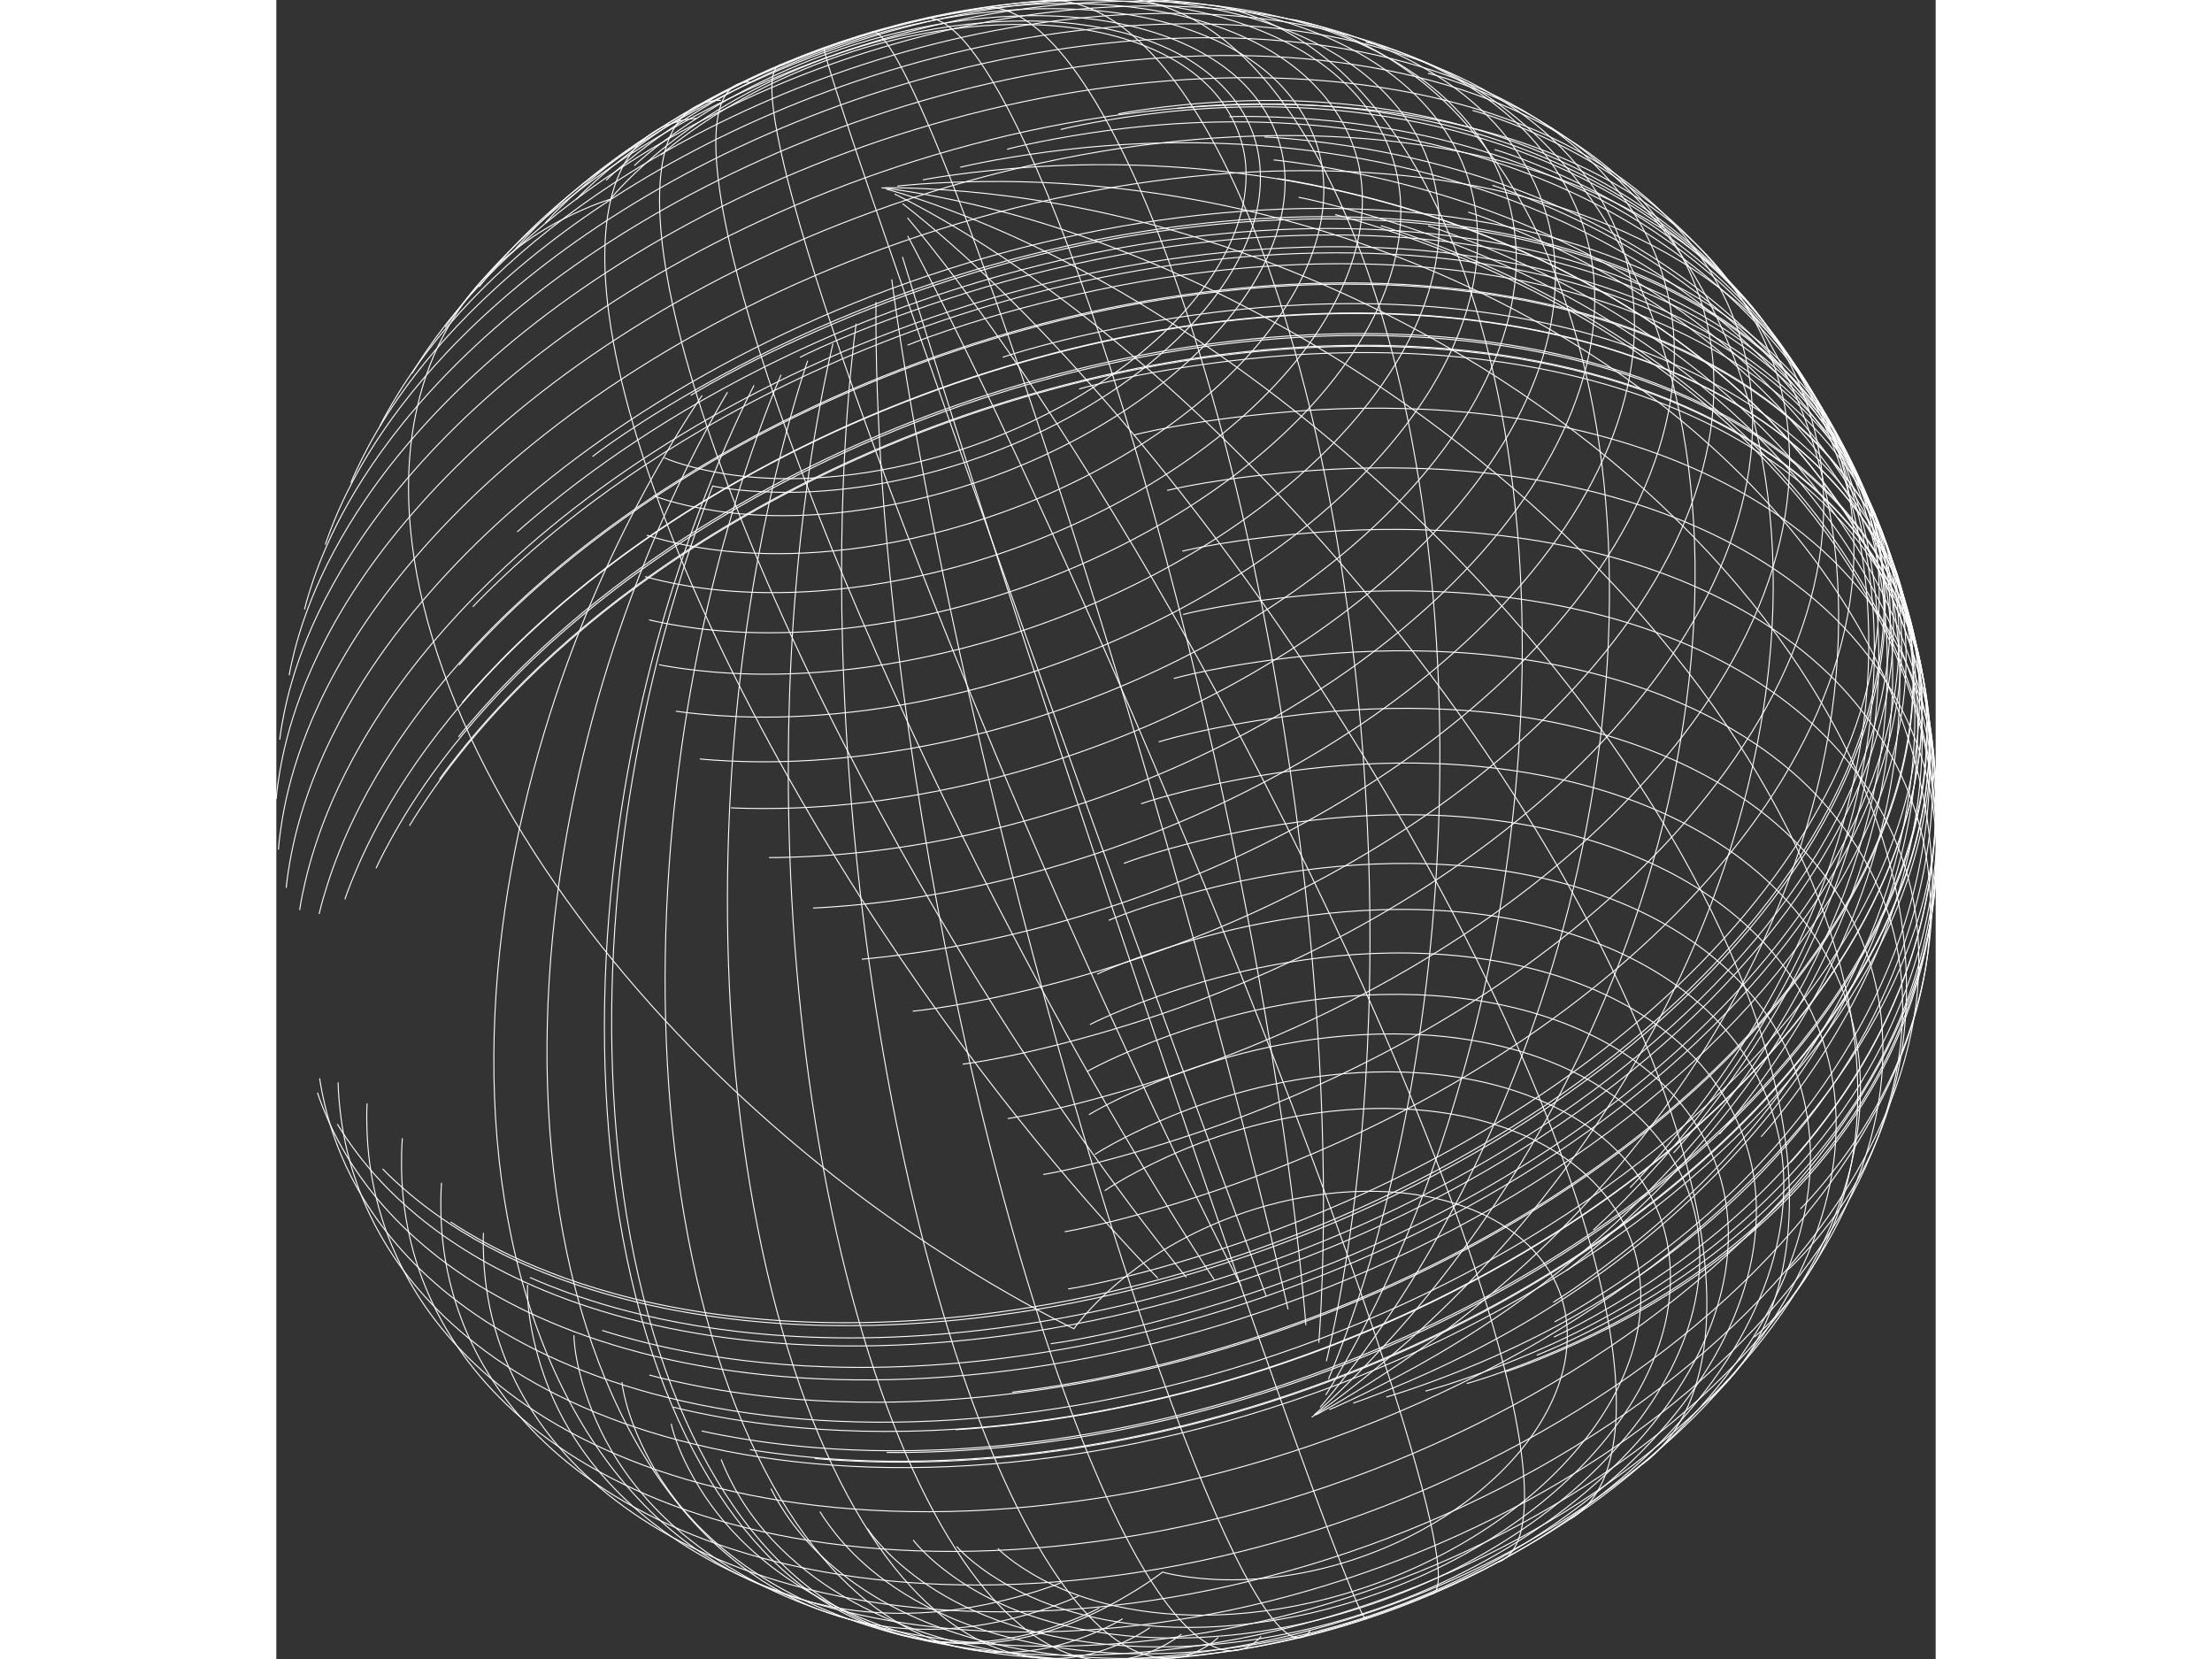 <?xml version='1.0' encoding='utf-8'?>
<svg  height="75" width="100" xmlns="http://www.w3.org/2000/svg" version="1.1" id="Layer_1" x="0px" y="0px" viewBox="0 0 5002.993 5001.936" enable-background="new 0 0 5002.993 5001.936"><rect x="0" y="0" width="5002.993" height="5001.936" fill="#333333" stroke="none"/> <g> <g> <g> <path fill="none" stroke="#ffffff" stroke-width="3" stroke-miterlimit="10" d="M1315.775,1465.389 c0,0,68.505,16.409,195.974,18.799c66.303,1.229,149.076-2.031,245.167-15.487c98.113-13.756,209.577-38.097,328.234-77.754 c118.869-39.754,243.111-94.227,363.204-166.065c116.508-69.732,226.588-154.297,317.262-253.116 c43.108-47.005,81.348-96.832,112.766-148.833c30.123-49.882,53.885-101.727,69.278-154.091 c28.919-98.533,26.069-202.799-12.146-289.506c-38.642-87.495-114.296-161.771-206.977-212.567 c-49.154-26.916-103.374-48.144-160.494-64.136c-59.222-16.567-121.385-27.492-184.855-33.567 c-132.242-12.626-267.648-4.234-397.434,17.954c-132.701,22.717-257.013,59.461-368.136,103.032 c-110.626,43.401-206.767,93.049-286.904,142.172c-78.548,48.167-141.422,95.616-189.639,136.462 c-92.991,78.808-134.302,132.292-134.302,132.292s-57.272,15.679-145.785,61.482c-85.591,44.325-200.269,120.813-292.92,246.344 c-46.117,62.54-87.011,137.88-116.436,223.655c-29.987,87.502-48.428,187.09-52.331,293.888 c-4.011,110.608,7.381,229.77,33.724,352.328c27.395,127.317,70.782,258.34,127.487,388.736 c58.612,134.716,131.113,268.202,213.617,397.127c84.501,132.005,178.956,258.454,278.863,377.018 c203.895,241.881,426.75,446.178,631.051,606.309c204.311,160.082,387.261,274.438,516.714,348.78 c128.235,73.624,204.015,109.586,204.015,109.586s29.205-43.539,97.617-107.414c71.119-66.362,188.999-154.342,354.197-220.207 c83.401-33.221,177.306-60.232,277.705-74.977c98.507-14.442,201.814-16.828,302.377-1.668 c96.011,14.508,188.506,45.235,265.227,94.529c72.464,46.611,131.021,111.707,162.318,186.377 c31.1,74.339,35.993,161.038,16.406,243.597c-20.818,87.531-67.722,172.545-129.514,247.391 c-65.277,79.007-146.055,146.306-232.066,200.824c-88.199,55.871-180.346,97.409-268.705,126.783 c-175.563,58.298-328.682,66.093-429.628,60.026c-96.893-5.854-148.84-21.519-148.84-21.519s-47.641,38.186-137.516,88.369 c-86.613,48.334-213.459,106.437-367.898,123.438c-149.269,16.347-331.413-13.641-493.118-117.165 c-84.98-54.467-166.576-128.844-239.362-219.329c-37.825-47.044-73.488-98.527-106.635-153.744 c-34.031-56.706-65.423-117.358-94.01-181.197c-29.313-65.479-55.653-134.248-79.004-205.528 c-23.886-72.936-44.607-148.377-62.268-225.551c-36.349-158.93-59.466-324.083-71.326-489.502 c-12.15-169.781-12.359-338.295-3.756-500.275c8.736-164.131,26.435-320.261,49.205-464.171 c45.728-288.744,110.987-523.586,162.474-684.064C1279.588,1552.552,1315.775,1465.389,1315.775,1465.389z"/> <path fill="none" stroke="#ffffff" stroke-width="3" stroke-miterlimit="10" d="M2175.407,4668.652 c0,0,40.22,43.488,132.703,93.014c48.335,25.864,112.169,52.889,191.428,73.273c82.305,21.145,181.666,35.131,294.11,34.885 c116.008-0.283,245.111-15.681,379.395-50.859c135.521-35.54,274.096-90.606,404.526-166.502 c127.383-74.172,244.417-166.84,337.548-274.754c44.668-51.789,83.471-106.744,114.644-163.775 c30.145-55.179,53.113-112.343,67.394-169.683c27.236-109.549,21.069-222.833-17.868-318.692 c-39.102-96.084-111.759-178.545-199.611-238.09c-92.652-62.732-202.471-102.678-314.308-124.348 c-116.913-22.615-234.976-25.51-345.623-16.417c-227.731,18.792-413.868,86.01-537.264,142.811 c-122.184,56.28-184.75,100.421-184.75,100.421"/> <path fill="none" stroke="#ffffff" stroke-width="3" stroke-miterlimit="10" d="M2051.279,4662.584 c0,0,40.73,49.477,137.843,107.456c50.741,30.271,118.286,62.373,202.924,87.599c88.016,26.208,195.072,45.018,317.054,48.469 c126.182,3.538,267.513-9.342,415.468-43.938c149.787-35.065,303.927-91.766,450.251-171.705 c143.336-78.361,276.218-177.519,383.903-294.22c51.724-56.086,97.195-115.826,134.478-178.107 c36.057-60.263,64.39-122.904,83.285-186.063c35.965-120.399,35.978-245.89-0.973-353.557 c-36.855-107.157-111.121-200.824-203.22-269.337c-96.953-72.047-213.996-119.485-333.983-146.715 c-125.61-28.462-253.45-35.132-373.775-28.409c-248.381,13.964-453.557,82.531-590.37,141.348 c-135.824,58.432-206.037,105.115-206.037,105.115"/> <path fill="none" stroke="#ffffff" stroke-width="3" stroke-miterlimit="10" d="M1920.134,4643.144 c0,0,40.036,55.85,140.164,123.292c52.275,35.184,122.54,73.05,211.592,103.955c92.731,32.155,206.548,56.853,337.282,65.177 c135.631,8.601,288.698-0.417,450.118-33.044c164.006-33.194,334.007-90.157,496.906-172.844 c160.138-81.344,310.057-185.932,433.876-310.58c59.585-60.017,112.6-124.23,156.948-191.526 c42.906-65.139,77.598-133.108,102.157-202.037c23.737-66.674,38.01-134.54,41.656-200.814 c3.538-64.67-3.089-128.515-19.473-188.279c-32.577-118.604-106.455-224.379-201.262-302.829 c-99.541-82.277-222.515-138.337-349.613-172.187c-133.247-35.438-270.144-46.98-399.625-43.646 c-268.165,6.999-492.361,75.245-642.788,134.923c-149.777,59.463-227.979,108.087-227.979,108.087"/> <path fill="none" stroke="#ffffff" stroke-width="3" stroke-miterlimit="10" d="M1782.41,4608.669 c0,0,38.005,62.553,139.329,140.488c52.815,40.592,124.664,84.922,217.006,122.372c96.271,39.011,215.725,70.719,354.238,85.167 c144.151,14.996,308.269,11.299,482.772-17.838c178.013-29.772,364.037-85.457,544.096-169.418 c177.725-82.935,345.857-191.715,487.418-323.292c68.281-63.499,129.757-131.798,182.175-203.798 c50.75-69.739,92.86-142.828,124.216-217.414c30.282-72.083,50.524-145.793,59.277-218.309 c8.493-70.548,6.094-140.633-7.111-206.777c-26.095-130.375-97.323-249.152-193.111-338.562 c-49.514-46.178-105.796-85.795-165.859-118.836c-61.679-33.912-127.41-61.001-194.787-82.06 c-139.646-43.606-284.748-61.187-422.75-62.329c-286.837-2.269-529.897,63.854-694.043,123.136 c-163.96,59.26-250.454,109.164-250.454,109.164"/> <path fill="none" stroke="#ffffff" stroke-width="3" stroke-miterlimit="10" d="M1639.016,4557.539 c0,0,9.274,16.093,29.978,44.222c20.909,28.398,54.196,69.42,105.101,114.689c52.265,46.456,124.426,97.917,218.799,142.762 c48.727,23.142,103.5,44.635,164.024,63.023c61.913,18.8,129.93,34.374,203.344,45.418 c75.017,11.274,155.63,17.814,240.755,18.544c86.669,0.731,177.815-4.56,272.016-16.679 c191.587-24.688,393.604-77.424,591.231-161.035c195.955-82.969,383.373-194.536,544.217-331.84 c77.797-66.446,148.643-138.359,210.142-214.666c59.604-73.985,110.216-151.91,149.532-231.963 c37.956-77.33,65.354-156.79,80.451-235.577c14.624-76.436,17.682-152.855,8.874-225.617 c-17.306-142.387-83.405-274.966-178.282-376.367c-48.845-52.159-105.466-97.538-166.576-135.869 c-62.719-39.32-130.293-71.392-200.009-96.948c-144.634-52.973-296.954-77.792-442.715-84.522 c-150.274-6.9-291.907,5.364-417.573,26.185c-127.182,21.096-236.891,50.732-325.97,79.571 c-178.245,57.741-273.266,108.214-273.266,108.214"/> <path fill="none" stroke="#ffffff" stroke-width="3" stroke-miterlimit="10" d="M1491.341,4488.343 c0,0,8.246,17.81,27.432,49.253c19.334,31.676,50.484,77.599,99.852,129.064c50.568,52.688,121.677,111.863,216.715,164.887 c49.073,27.365,104.678,53.24,166.58,76.006c63.381,23.299,133.488,43.383,209.622,58.795 c77.921,15.762,162.15,26.633,251.569,31.407c91.23,4.858,187.679,3.366,287.857-5.386 c204.469-17.905,422.196-65.956,637.547-147.498c214.596-81.325,422.171-194.136,603.652-335.805 c88.058-68.776,169.121-143.747,240.652-223.873c69.423-77.795,129.582-160.187,177.996-245.425 c46.741-82.335,82.466-167.372,105.153-252.369c21.934-82.268,31.682-165.035,28.526-244.574 c-6.205-154.524-64.574-301.52-156.528-415.889c-47.097-58.525-103.067-110.159-164.34-154.291 c-62.822-45.224-131.415-82.827-202.733-113.427c-73.147-31.367-149.11-55.395-225.564-73.277 c-78.122-18.259-156.547-30.07-233.563-36.826c-157.764-13.81-307.688-6.485-441.377,10.676 c-135.629,17.435-253.313,44.795-349.235,72.125c-192.46,54.874-296.14,105.188-296.14,105.188"/> <path fill="none" stroke="#ffffff" stroke-width="3" stroke-miterlimit="10" d="M1341.201,4400.126 c0,0,6.906,19.542,23.985,54.399c17.169,35.026,45.285,85.969,92.035,143.946c47.735,59.164,116.402,126.49,210.703,188.346 c48.665,31.904,104.335,62.543,166.857,90.119c64.059,28.242,135.482,53.341,213.589,73.672 c80.061,20.826,167.184,36.658,260.221,46.146c95.122,9.687,196.272,12.734,301.898,8.122 c216.385-9.495,449.244-51.16,682.153-128.917c233.33-77.971,461.619-190.418,664.774-334.98 c98.922-70.427,190.909-147.834,273.288-231.213c80.088-81.09,150.723-167.5,209.262-257.543 c56.543-87.015,101.675-177.365,133.116-268.402c30.351-87.958,47.954-176.988,51.665-263.355 c7.081-166.635-40.996-328.385-127.985-456.557c-89.24-131.317-219.564-233.789-362.002-305.112 c-74.013-37.031-151.611-66.256-230.166-88.851c-80.345-23.095-161.508-39.228-241.547-49.851 c-164.272-21.768-321.804-20.351-463.006-7.719c-143.605,12.873-268.973,37.182-371.553,62.364 c-206.395,50.708-318.739,100.15-318.739,100.15"/> <path fill="none" stroke="#ffffff" stroke-width="3" stroke-miterlimit="10" d="M1190.707,4292.709 c0,0,15.985,90.083,101.651,218.519c43.873,65.715,108.792,141.421,201.014,212.553c47.532,36.642,102.517,72.304,164.913,105 c63.951,33.496,135.905,63.986,215.219,89.657c81.405,26.333,170.654,47.624,266.577,62.366 c98.271,15.087,203.433,23.293,313.872,23.474c112.608,0.167,230.352-8.001,351.245-25.267 c122.401-17.499,247.466-44.237,372.896-80.581c251.772-73.009,500.915-183.538,726.321-329.512 c110.17-71.383,213.565-150.57,307.381-236.588c91.386-83.82,173.212-173.733,242.689-268.119 c67.168-91.29,122.591-186.602,163.762-283.392c39.705-93.411,66.153-188.508,77.795-281.613 c11.286-90.471,8.588-179.93-7.639-264.03c-16.061-83.095-45.56-162.125-85.704-233.552 c-81.415-144.7-208.992-261.243-351.663-344.205c-74.087-43.049-152.623-77.859-232.649-105.554 c-81.911-28.332-165.238-49.193-247.786-64.08c-169.727-30.572-334.097-35.862-482.203-28.486 c-150.997,7.548-283.644,28.143-392.592,50.622c-219.822,45.397-340.68,93.331-340.68,93.331"/> <path fill="none" stroke="#ffffff" stroke-width="3" stroke-miterlimit="10" d="M1042.046,4167.079 c0,0,7.823,96.283,84.912,238.272c39.21,72.146,99.312,156.188,188.322,236.75c45.785,41.417,99.436,82.194,161.048,120.144 c63.142,38.876,134.915,74.942,214.727,106.178c81.999,32.075,172.636,59.118,270.722,79.446 c100.674,20.847,209.132,34.618,323.698,40.036c117.096,5.519,240.247,2.307,367.379-10.494 c129.061-13.014,261.651-35.846,395.366-68.928c269.507-66.74,539.141-174.028,786.786-320.081 c121.504-71.697,236.482-152.043,341.997-240.095c102.999-85.982,196.409-178.864,277.299-277.08 c78.298-95.108,144.578-194.957,196.131-297.111c49.696-98.533,85.671-199.389,106.021-298.985 c19.684-96.478,24.739-192.549,15.102-283.734c-9.501-89.621-33.363-175.711-69.151-254.234 c-72.061-157.908-195.274-288.877-336.935-383.858c-73.469-49.223-152.318-89.825-233.242-122.833 c-82.873-33.786-167.825-59.612-252.387-79c-174.149-39.889-344.558-52.404-498.902-50.767 c-157.726,1.703-297.152,18.118-412.083,37.494c-232.521,39.245-361.581,85.182-361.581,85.182"/> <path fill="none" stroke="#ffffff" stroke-width="3" stroke-miterlimit="10" d="M897.195,4025.822 c0,0-0.57,101.905,66.989,256.975c34.127,78.238,88.772,170.252,173.829,260.027c43.64,46.034,95.514,91.801,155.881,134.911 c61.835,44.141,132.899,85.711,212.666,122.471c82.009,37.775,173.434,70.572,273.071,96.52 c102.433,26.657,213.54,46.088,331.586,56.873c120.918,11.028,248.824,12.972,381.554,4.871 c135.083-8.264,274.587-26.886,416.002-56.368c286.146-59.72,575.366-162.914,844.541-308.085 c132.556-71.529,258.894-152.545,375.945-242.125c114.499-87.657,219.437-183.021,311.749-284.568 c89.477-98.468,166.708-202.401,228.811-309.453c59.867-103.252,105.59-209.459,134.96-315.146 c28.354-102.139,41.488-204.46,38.856-302.427c-2.604-95.844-20.4-188.702-51.377-274.125 c-61.93-170.522-179.687-315.679-319.493-422.561c-72.373-55.289-151.082-101.631-232.473-139.916 c-83.375-39.199-169.523-69.982-255.692-93.877c-177.7-49.233-353.41-69.073-513.337-73.294 c-163.782-4.291-309.428,7.777-429.887,23.894c-244.312,32.734-381.098,76.427-381.098,76.427"/> <path fill="none" stroke="#ffffff" stroke-width="3" stroke-miterlimit="10" d="M757.666,3873.544 c0,0-8.514,106.876,49.571,273.975c29.161,83.768,78.363,183.047,159.348,281.353c41.436,50.268,91.428,100.64,150.411,148.535 c60.371,49.001,130.52,95.686,209.999,137.59c81.743,43.079,173.633,81.258,274.46,112.473 c103.79,32.112,217.102,56.879,338.139,72.736c124.219,16.254,256.318,23.107,394.047,19.502 c140.48-3.699,286.244-18.25,434.676-44.223c301.392-52.805,608.756-151.814,897.986-295.787 c142.903-71.173,279.904-152.622,407.808-243.437c125.352-89.034,241.19-186.539,344.321-291.02 c100.097-101.445,187.746-209.043,259.911-320.51c69.584-107.533,124.627-218.613,162.67-329.854 c36.675-107.333,57.58-215.378,61.762-319.587c4.045-101.571-7.846-200.653-34.078-292.477 c-52.111-182.079-164.227-340.429-301.981-458.428c-71.16-60.909-149.571-112.597-231.255-155.797 c-83.678-44.233-170.804-79.638-258.347-107.733c-89.451-28.692-179.148-49.717-266.877-64.845 c-89.257-15.381-176.213-24.621-259.271-29.503c-169.247-9.922-320.559-1.943-446.063,11.098 c-255.092,26.554-398.979,68.096-398.979,68.096"/> <path fill="none" stroke="#ffffff" stroke-width="3" stroke-miterlimit="10" d="M624.411,3717.182c0,0-1.693,27,0.701,77.179 c2.385,49.831,9.161,122.887,34.155,211.444c25.01,88.511,69.662,193.993,147.322,299.614 c39.638,53.875,88.117,108.173,146.035,160.146c59.234,53.131,128.733,104.162,208.124,150.43 c81.668,47.572,174.133,90.308,276.175,125.962c105.146,36.717,220.567,65.974,344.405,86.074 c127.286,20.638,263.239,31.587,405.523,31.7c145.385,0.093,296.808-11.113,451.553-34.243 c315.083-47.166,638.655-142.966,945.667-286.353c152.08-71.068,298.513-153.103,435.981-245.202 c134.923-90.425,260.345-189.988,372.948-297.201c109.405-104.206,206.146-215.158,287.052-330.602 c78.035-111.398,141.133-226.838,186.642-342.991c43.828-111.949,71.365-225.035,81.343-334.699 c9.666-106.596,2.73-211.084-19.55-308.459c-44.045-192.071-151.657-361.728-288.096-489.213 c-70.346-65.679-148.735-121.895-230.909-169.237c-84.175-48.471-172.379-87.752-261.335-119.351 c-90.939-32.287-182.496-56.517-272.272-74.509c-91.402-18.307-180.696-30.106-266.149-37.243 c-174.313-14.533-330.808-9.844-460.896,0.742c-264.845,21.604-415.085,61.535-415.085,61.535"/> <path fill="none" stroke="#ffffff" stroke-width="3" stroke-miterlimit="10" d="M498.114,3566.094c0,0-2.706,27.981-2.043,80.145 c0.665,51.754,4.987,127.652,27.526,220.121c22.511,92.234,64.57,202.501,140.737,313.617 c38.819,56.594,86.745,113.817,144.492,168.787c59.034,56.17,128.751,110.359,208.823,159.747 c82.384,50.79,176.099,96.735,279.904,135.452c107.04,39.9,224.949,72.193,351.813,95.081 c130.53,23.526,270.331,37.083,416.988,39.456c150.026,2.405,306.646-6.885,467.051-28.534 c327.177-44.231,664.564-139.117,986.242-283.707c159.583-71.772,313.624-155.052,458.685-248.928 c142.49-92.244,275.38-194.126,395.238-304.15c116.513-106.991,220.082-221.156,307.417-340.234 c84.236-114.906,153.12-234.191,203.846-354.523c48.818-115.888,80.834-233.174,94.576-347.243 c13.302-110.692,9.405-219.477-10.626-321.156c-39.487-199.93-145.417-378.004-282.463-512.344 c-70.583-69.136-149.783-128.564-233.121-178.793c-85.368-51.429-175.164-93.356-265.923-127.302 c-92.813-34.698-186.475-61.025-278.451-80.853c-93.683-20.184-185.351-33.578-273.172-42.089 c-179.261-17.345-340.581-14.507-474.852-5.233c-273.63,18.952-429.357,58.346-429.357,58.346"/> <path fill="none" stroke="#ffffff" stroke-width="3" stroke-miterlimit="10" d="M380.063,3431.742c0,0-2.955,28.705-2.595,82.244 c0.365,53.107,4.336,130.995,26.957,225.941c22.587,94.678,65.185,207.926,142.894,322.062 c39.61,58.139,88.6,116.936,147.713,173.416c60.447,57.73,131.916,113.429,214.069,164.189 c84.561,52.224,180.827,99.465,287.519,139.272c110.067,41.042,231.377,74.255,361.957,97.795 c134.412,24.206,278.427,38.149,429.561,40.586c154.661,2.471,316.169-7.099,481.635-29.388 c337.617-45.553,685.913-143.25,1018.199-292.1c164.847-73.888,323.999-159.611,473.916-256.235 c147.237-94.929,284.584-199.762,408.502-312.966c120.423-110.05,227.502-227.457,317.841-349.914 c87.093-118.11,158.359-240.705,210.893-364.368c50.528-119.027,83.739-239.48,98.09-356.608 c13.884-113.599,10.038-225.235-10.455-329.531c-40.383-205.007-149.302-387.506-290.18-524.966 c-72.586-70.769-154.035-131.548-239.729-182.886c-87.805-52.577-180.153-95.394-273.485-130.033 c-95.463-35.412-191.788-62.241-286.375-82.419c-96.355-20.541-190.631-34.131-280.95-42.728 c-184.384-17.521-350.298-14.406-488.408-4.746c-281.486,19.743-441.7,60.24-441.7,60.24"/> <path fill="none" stroke="#ffffff" stroke-width="3" stroke-miterlimit="10" d="M273.674,3326.8c0,0-2.18,29.118-0.198,83.278 c1.975,53.76,8.434,132.594,34.579,228.205c26.155,95.53,73.567,209.487,156.996,323.469 c42.618,58.189,94.908,116.826,157.522,172.901c64.104,57.386,139.473,112.462,225.686,162.331 c88.8,51.341,189.475,97.384,300.682,135.704c114.739,39.513,240.8,70.868,376.159,92.247 c139.282,21.975,288.141,33.367,444.034,32.956c159.422-0.446,325.54-13.217,495.396-38.977 c346.083-52.562,701.617-158.079,1039.253-315.348c167.188-77.92,328.178-167.725,479.339-268.441 c148.258-98.815,286.069-207.487,409.799-324.417c120.078-113.521,226.243-234.27,315.004-359.823 c85.479-120.966,154.577-246.219,204.342-372.147c47.845-121.164,77.842-243.479,88.558-361.935 c10.367-114.995,2.545-227.627-22.059-332.36c-48.628-206.547-166.851-388.281-315.948-524.036 c-76.989-70.046-162.651-129.771-252.344-179.918c-91.95-51.384-188.184-92.821-285.17-126.012 c-99.2-33.93-198.985-59.195-296.788-77.795c-99.605-18.929-196.855-30.897-289.9-37.908 c-189.847-14.276-360.156-8.114-501.737,4.148c-288.281,25.022-451.769,68.78-451.769,68.78"/> <path fill="none" stroke="#ffffff" stroke-width="3" stroke-miterlimit="10" d="M186.34,3263.517c0,0-0.151,29.14,5.787,82.961 c5.915,53.531,18.334,131.986,52.149,225.996c33.983,94.387,91.375,206.173,185.508,316.127 c48.293,56.376,106.55,112.712,175.208,166.044c70.428,54.684,152.23,106.529,244.831,152.749 c95.445,47.617,202.678,89.431,320.272,123.139c121.266,34.736,253.576,60.884,394.855,76.713 c145.171,16.243,299.454,21.572,460.258,14.831c164.118-6.904,334.29-26.336,507.497-58.907 c351.658-66.205,709.51-185.319,1045.628-355.72c165.76-84.081,324.403-179.761,472.219-285.994 c144.583-103.944,277.852-217.327,396.083-338.436c114.46-117.289,214.245-241.304,295.792-369.406 c78.404-123.227,139.775-250.186,181.22-376.898c39.853-121.96,61.308-244.422,63.326-361.966 c1.929-114.477-14.671-225.745-47.666-328.206c-65.693-203.66-200.425-378.225-362.789-506.56 c-84.147-66.461-176.25-122.263-271.802-168.486c-98.007-47.387-199.606-84.755-301.437-113.963 c-104.11-29.845-208.201-51.11-309.844-65.862c-103.431-14.999-203.996-23.213-299.949-26.676 c-195.51-7.027-369.824,5.413-514.305,22.861c-293.527,35.502-458.708,85.032-458.708,85.032"/> <path fill="none" stroke="#ffffff" stroke-width="3" stroke-miterlimit="10" d="M130.736,3251.36c0,0,3.283,28.649,15.724,80.904 c12.431,52.173,34.663,128.523,80.551,218.17c46.476,90.728,119.324,196.731,229.32,298.181 c56.748,52.309,123.693,103.819,200.969,151.707c79.422,49.198,170.136,94.8,271.38,134.234 c104.351,40.623,220.097,74.788,345.717,100.38c129.327,26.326,269.015,43.563,416.934,50.123 c151.566,6.699,311.294,2.184,476.535-14.606c168.053-17.1,340.976-46.798,515.687-89.625 c352.603-86.511,706.013-224.83,1031.718-412.679c159.59-92.091,310.733-195.113,449.633-307.905 c135.301-109.907,258.132-228.433,364.674-353.659c102.791-120.866,189.971-247.563,257.945-377.063 c65.251-124.386,112.731-251.559,139.811-376.929c26.085-120.939,33.224-241.261,21.25-355.049 c-11.779-111.578-42.175-218.538-87.877-315.553c-45.878-97.306-107.706-186.166-180.042-263.952 c-73.824-79.342-159.118-148.048-250.573-206.16c-93.91-59.642-194.501-108.38-297.601-147.703 c-105.742-40.309-213.959-70.704-321.601-93.2c-109.92-22.956-218.904-37.621-324.752-46.107 c-107.542-8.61-211.49-10.818-310.265-8.665c-200.78,4.403-378.194,26.485-524.555,51.796 c-296.247,51.285-460.973,109.154-460.973,109.154"/> <path fill="none" stroke="#ffffff" stroke-width="3" stroke-miterlimit="10" d="M124.106,3294.333c0,0,8.128,27.485,29.49,76.668 c21.465,49.398,57.25,121.417,119.212,203.549c63.382,83.962,156.516,179.908,286.831,268.051 c67.563,45.673,145.419,89.583,233.382,129.133c90.474,40.66,191.918,76.834,303.381,106.199 c114.708,30.2,240.083,53.217,374.498,67.145c137.929,14.271,285.113,18.959,439.339,12.632 c157.33-6.477,321.372-24.379,489.398-54.644c170.006-30.645,343.168-73.771,516.315-129.798 c173.458-56.154,345.782-124.89,513.454-206.091c166.13-80.482,326.534-172.645,477.456-275.797 c147.827-101.071,285.547-212.019,409.253-331.485c119.868-115.802,225.9-239.016,314.178-367.356 c84.855-123.423,153.047-251.41,201.068-380.256c46.091-123.77,73.603-248.952,80.632-370.081 c6.786-117.582-5.818-232.819-36.411-339.51c-30.388-105.835-78.933-205.039-140.917-293.243 c-62.888-89.429-140.231-168.862-226.298-237.025c-88.332-69.92-186.248-128.528-288.854-176.721 c-105.479-49.516-215.891-88.108-327.574-117.619c-114.4-30.209-229.823-50.837-343.618-64.001 c-115.947-13.398-229.801-19.009-339.654-18.957c-111.34,0.065-218.197,5.946-319.21,15.618 c-204.615,19.618-383.393,54.368-529.925,89.923c-295.059,71.648-456.462,140.071-456.462,140.071"/> <path fill="none" stroke="#ffffff" stroke-width="3" stroke-miterlimit="10" d="M184.071,3388.963 c0,0,14.153,25.481,46.282,69.935c32.505,44.959,84.702,110.007,165.579,181.416c41.402,36.54,90.602,74.894,148.369,112.757 c59.008,38.664,127.26,76.989,204.946,112.527c79.675,36.434,169.554,70.053,269.153,98.505 c102.3,29.206,214.994,53,336.932,69.299c125.053,16.697,259.718,25.502,402.222,24.709 c145.501-0.83,298.752-11.656,457.408-33.75c323.475-45.112,664.887-136.483,999.537-278.465 c166.367-70.625,329.355-153.059,485.325-247.034c153.444-92.483,299.036-195.511,432.882-308.192 c130.216-109.662,248.492-227.812,350.77-352.741c98.558-120.435,181.827-246.768,245.836-376.042 c61.384-124.051,104.981-251.066,127.755-376.268c21.934-120.795,24.477-241.092,7.298-354.542 c-33.675-221.622-148.778-424.644-307.749-575.657c-82.348-78.158-176.83-144.995-278.008-200.655 c-104.163-57.271-215.549-102.915-329.945-138.491c-117.48-36.512-237.873-62.374-358.099-79.637 c-122.81-17.617-245.01-26.212-364.371-27.934c-244.104-3.478-473.261,21.519-676.613,58.6 c-205.766,37.556-383.219,87.125-527.466,134.574c-288.573,94.979-443.11,175.368-443.11,175.368"/> <path fill="none" stroke="#ffffff" stroke-width="3" stroke-miterlimit="10" d="M320.49,3524.219c0,0,20.797,22.57,64.523,60.774 c44.48,38.852,114.226,94.357,215.002,152.309c51.776,29.762,112.034,60.271,181.109,89.313 c70.602,29.674,150.673,57.906,240.035,82.43c91.512,25.101,192.941,46.352,303.522,61.61 c113.178,15.601,235.933,24.921,366.892,26.075c133.614,1.16,275.499-6.18,423.687-23.554 c150.354-17.647,306.636-45.553,466.319-84.831c322.12-79.297,653.237-203.661,967.256-376.13 c154.288-84.782,302.79-180.331,441.693-286.169c135.606-103.36,261.174-215.877,372.612-336.327 c107.684-116.437,201.61-239.762,277.562-367.641c72.889-122.788,129.048-249.76,164.722-376.849 c34.266-122.21,49.602-245.416,44.286-363.552c-5.228-115.281-30.367-227.452-73.281-330.07 c-42.964-102.636-104.34-197.543-178.805-280.787c-76.081-84.997-166.498-158.992-265.462-221.256 c-101.951-64.107-213.258-116.15-329.217-157.302c-119.335-42.324-243.411-73.121-368.738-94.309 c-128.309-21.671-257.481-33.216-384.97-36.752c-129.71-3.582-257.171,1.135-380.533,12.031 c-505.446,44.776-920.702,187.458-1198.985,307.279c-276.102,118.956-419.989,211.546-419.989,211.546"/> <path fill="none" stroke="#ffffff" stroke-width="3" stroke-miterlimit="10" d="M525.225,3684.082 c0,0,27.22,18.975,82.035,49.967c55.891,31.591,142.095,75.897,261.381,118.845c61.275,22.051,131.551,43.786,210.789,63.105 c80.847,19.702,171.211,36.922,270.589,49.545c101.425,12.872,212.301,20.958,331.58,22.28 c121.495,1.332,251.568-4.356,388.593-18.79c279.57-29.497,585.682-95.31,898.488-206.814 c156.557-55.839,313.46-122.646,467.467-200.886c152.449-77.475,301.093-165.665,442.257-264.476 c138.269-96.816,268.457-203.208,386.522-318.393c114.442-111.691,216.835-231.065,302.86-356.352 c82.702-120.503,149.988-246.253,197.648-373.906c45.722-122.566,73.345-247.463,80.01-369.2 c6.427-118.099-7.017-234.746-39.74-343.156c-32.525-107.618-84.61-209.038-151.758-299.104 c-68.307-91.557-152.941-172.828-247.987-242.011c-97.871-71.2-207.233-130.19-322.929-177.598 c-119.261-48.839-245.181-85.45-373.843-111.528c-132.013-26.734-266.482-42.326-400.516-48.814 c-136.637-6.596-272.268-3.713-404.761,6.544c-134.199,10.405-264.657,28.333-389.831,51.709 c-507.409,94.89-908.852,273.383-1172.034,416.821c-258.505,140.968-388.664,244.636-388.664,244.636"/> <path fill="none" stroke="#ffffff" stroke-width="3" stroke-miterlimit="10" d="M764.595,3851.632 c0,0,32.54,15.292,96.516,39.162c65.213,24.324,164.671,57.567,298.723,86.056c68.694,14.589,146.702,27.926,233.681,38.009 c88.498,10.251,186.401,17.137,292.923,18.665c108.293,1.542,225.464-2.459,350.203-13.853 c126.441-11.563,260.414-30.702,400.049-59.006c282.496-57.311,585.327-151.64,886.802-291.18 c149.401-69.186,297.108-148.875,439.656-239.35c140.16-88.987,274.446-187.85,398.953-296.248 c121.168-105.527,232.341-219.483,329.231-340.674c93.43-116.911,173.162-240.152,234.737-367.185 c59.083-121.97,101.354-247.656,123.024-372.473c20.874-120.456,22.509-241.283,3.728-355.894 c-18.51-112.708-57.19-221.275-113.036-319.416c-56.379-98.997-130.991-189.114-218.175-267.093 c-89.539-80.037-192.977-148.207-304.713-204.247c-115.292-57.791-239.545-102.895-368.321-136.621 c-132.448-34.661-269.336-57.252-407.341-69.659c-141.047-12.659-282.693-14.645-422.454-8.009 c-285.532,13.612-559.196,62.757-808.38,130.973c-250.807,68.712-473.919,155.991-664.083,246.324 c-188.597,89.625-343.868,181.75-465.843,262.76c-120.349,79.952-208.699,149.098-267.118,196.955 c-57.855,47.401-87.104,74.119-87.104,74.119"/> <path fill="none" stroke="#ffffff" stroke-width="3" stroke-miterlimit="10" d="M982.406,4011.173 c0,0,36.118,12.346,106.239,30.614c71.391,18.59,179.515,43.182,323.073,60.491c73.37,8.837,156.181,15.74,247.877,18.78 c93.063,3.077,195.341,2.168,305.843-4.637c225.273-13.906,484.255-52.503,762.683-128.866 c280.823-77.086,577.211-191.391,866-350.164c142.092-78.156,280.997-166.393,413.066-264.832 c129.243-96.363,251.147-201.923,361.61-316.092c107.051-110.683,202.779-228.919,282.722-353.068 c76.892-119.469,138.936-244.245,181.724-371.008c41.1-121.873,64.39-246.218,66.849-367.452 c2.352-117.874-15.19-234.37-52.094-342.594c-36.771-107.71-93.352-209.139-165.291-299.079 c-73.318-91.604-163.367-172.691-264.298-241.389c-104.029-70.766-220.058-128.935-342.961-175.019 c-126.719-47.484-260.629-82.182-397.783-105.667c-140.688-24.065-284.297-36.281-427.853-38.583 c-146.244-2.325-291.811,5.638-434.455,21.857c-289.995,33.025-564.016,99.538-810.747,183.278 c-246.929,83.86-463.859,184.111-646.662,285.344c-180.472,99.981-327.012,200.466-440.861,287.915 c-111.976,86.034-192.913,159.598-246.063,210.305c-52.553,50.145-78.774,78.245-78.774,78.245"/> <path fill="none" stroke="#ffffff" stroke-width="3" stroke-miterlimit="10" d="M1124.633,4145.789 c0,0,37.79,10.78,110.768,26.085c74.233,15.562,186.29,35.608,334.064,47.074c151.754,11.75,342.343,14.18,564.783-7.814 c227.647-22.552,487.593-70.693,764.748-157.11c278.32-86.847,569.672-210.913,850.103-378.925 c137.487-82.408,271.025-174.657,396.867-276.769c122.872-99.734,237.674-208.302,340.202-324.954 c99.185-112.89,186.395-232.876,257.103-358.026c67.969-120.366,120.523-245.498,153.385-371.601 c31.617-121.469,44.943-244.7,37.557-363.648c-7.258-116.237-34.6-230.085-80.558-334.762 c-46.064-104.817-111.506-202.285-191.359-287.897c-81.685-87.521-179.196-163.848-286.771-227.721 c-110.955-65.842-232.929-118.842-361.068-159.788c-131.984-42.145-270.284-71.514-411.176-89.755 c-144.283-18.656-290.74-25.599-436.546-22.769c-148.273,2.898-295.239,15.883-438.757,36.933 c-291.023,42.738-564.069,117.934-808.429,209.41c-243.846,91.338-456.603,197.984-634.724,304.557 c-175.448,105.014-316.751,209.544-425.806,300.077c-107.098,88.933-183.758,164.581-233.89,216.62 c-49.533,51.425-74.033,80.161-74.033,80.161"/> <path fill="none" stroke="#ffffff" stroke-width="3" stroke-miterlimit="10" d="M1197.033,4242.606 c0,0,38.262,10.246,112.028,24.55c75.005,14.537,188.102,33.054,336.916,42.57c152.692,9.74,344.093,9.72,566.935-15.05 c227.772-25.362,487.261-76.568,763.108-166.171c276.592-89.911,565.302-216.994,841.932-387.782 c135.468-83.674,266.733-177.098,390.016-280.255c120.293-100.688,232.283-210.081,331.738-327.364 c96.169-113.452,180.164-233.842,247.454-359.123c64.687-120.504,113.793-245.583,143.124-371.274 c28.244-121.196,38.076-243.893,27.319-361.926c-10.572-115.569-41.221-228.394-90.169-331.795 c-49.155-103.743-117.463-199.801-199.84-283.927c-84.345-86.081-184.164-160.785-293.763-223.035 c-113.036-64.165-236.744-115.441-366.368-154.683c-133.445-40.37-272.904-67.985-414.728-84.508 c-145.143-16.886-292.207-22.115-438.416-17.621c-148.586,4.586-295.656,19.187-439.104,41.787 c-290.616,45.84-562.615,123.789-805.496,217.703c-242.132,93.679-452.865,202.313-628.857,310.527 c-173.225,106.554-312.302,212.306-419.367,303.758c-105.096,89.795-180.036,166.048-228.963,218.469 c-48.334,51.794-72.158,80.707-72.158,80.707"/> <path fill="none" stroke="#ffffff" stroke-width="3" stroke-miterlimit="10" d="M1282.603,4314.45 c0,0,38.974,9.346,113.923,21.971c76.165,12.823,190.818,28.787,341.17,35.078c154.079,6.422,346.656,2.386,570.025-26.881 c227.881-29.903,486.569-86.014,760.306-180.629c273.838-94.717,558.389-226.444,829.104-401.39 c132.326-85.552,260.064-180.686,379.391-285.322c116.304-102.018,223.953-212.514,318.676-330.57 c91.523-114.114,170.576-234.894,232.624-360.118c59.647-120.455,103.47-245.168,127.407-369.921 c23.078-120.471,27.567-242.022,11.683-358.315c-15.639-114.208-51.322-225.113-104.805-326.215 c-53.868-101.743-126.521-195.294-212.717-276.804c-88.384-83.53-191.696-155.417-304.343-214.864 c-116.186-61.279-242.505-109.613-374.354-145.964c-135.643-37.37-276.834-62.042-420.041-75.7 c-146.422-13.942-294.375-16.336-441.161-9.112c-149.03,7.354-296.222,24.585-439.527,49.691 c-289.93,50.847-560.261,133.168-800.826,230.896c-239.453,97.331-447.04,209.002-619.739,319.686 c-169.779,108.854-305.418,216.386-409.415,309.148c-102.005,91.011-174.292,168.092-221.364,221.026 c-46.486,52.282-69.267,81.425-69.267,81.425"/> <path fill="none" stroke="#ffffff" stroke-width="3" stroke-miterlimit="10" d="M1428.075,4370.654 c0,0,40.497,7.375,117.986,16.32c78.655,9.072,196.66,19.461,350.354,18.708c157.102-0.793,352.293-13.551,576.937-52.578 c228.285-39.703,485.499-106.379,755.022-211.764c134.474-52.606,271.106-114.507,407.001-186.632 c134.55-71.432,267.67-152.515,395.938-243.68c125.878-89.493,246.358-188.195,357.519-295.89 c108.085-104.751,206.774-217.484,291.702-337.048c81.928-115.391,150.744-236.86,201.918-361.781 c49.206-120.202,82.037-243.962,94.786-366.504c12.318-118.762,5.66-237.651-20.861-350.041 c-26.257-111.102-72.44-217.681-135.378-313.725c-63.769-97.24-145.513-185.256-239.746-261.032 c-96.89-77.867-207.575-143.584-326.704-196.885c-122.866-54.939-254.767-96.838-391.405-126.861 c-140.373-30.817-285.339-49.063-431.594-56.465c-149.258-7.531-299.239-3.753-447.402,9.416 c-150.132,13.363-297.756,36.308-440.931,66.853c-288.848,61.675-556.022,153.449-792.032,259.402 c-234.148,105.173-435.406,223.354-601.416,339.308c-162.778,113.74-291.382,225.036-389.071,320.55 c-95.656,93.555-162.469,172.35-205.709,226.339c-42.669,53.285-63.292,82.89-63.292,82.89"/> <path fill="none" stroke="#ffffff" stroke-width="3" stroke-miterlimit="10" d="M1623.307,4397.362c0,0,42.475,4.5,123.242,8.086 c81.837,3.626,204.065,5.954,361.834-4.957c160.664-11.134,358.681-36.321,584.108-89.189 c227.8-53.469,481.78-134.876,744.069-255.143c130.181-59.717,261.472-128.608,390.831-207.479 c127.608-77.826,252.654-164.955,371.564-261.664c116.271-94.591,226.023-197.833,325.18-309.281 c96.111-108.064,181.802-223.385,252.586-344.417c68.17-116.62,122.33-238.459,158.051-362.224 c34.395-119.294,51.639-241.071,48.75-359.783c-5.692-229.227-93.483-455.514-243.94-631.125 c-77.438-90.296-171.535-170.094-276.73-237.476c-108.431-69.415-229.061-126.139-356.937-170.499 c-131.781-45.683-271.109-78.283-414.081-99.167c-146.544-21.379-296.389-30.406-446.511-28.841 c-152.784,1.615-305.19,14.185-454.866,35.81c-151.244,21.87-299.058,52.892-441.643,91.113 c-286.501,76.852-548.484,181.838-777.349,299.218c-225.999,115.968-417.714,243.056-573.713,366.141 c-152.4,120.292-270.613,236.567-359.013,335.649c-86.364,96.832-145.163,177.767-182.804,233.042 c-37.111,54.508-54.587,84.648-54.587,84.648"/> <path fill="none" stroke="#ffffff" stroke-width="3" stroke-miterlimit="10" d="M1840.198,4379.163c0,0,44.38,1.166,128.247-1.45 c84.793-2.65,210.834-9.568,371.979-32.073c163.384-22.84,363.007-61.986,587.468-130.277 c225.373-68.612,473.652-166.043,725.536-302.245c124.279-67.229,248.478-143.429,369.38-229.259 c118.779-84.346,233.736-177.543,341.117-279.666c104.586-99.497,201.433-206.972,286.277-321.654 c81.992-110.87,152.448-228.146,206.797-349.715c52.305-117.073,89.605-238.338,107.797-359.638 c17.571-117.397,17.163-235.902-3.027-349.254c-19.925-111.643-59.494-220.022-116.56-318.782 c-57.614-99.63-133.828-191.12-223.632-270.696c-92.206-81.655-199.417-151.685-316.271-209.205 c-120.579-59.318-251.592-105.567-388.557-139.538c-140.898-34.917-287.748-56.818-437.03-67.203 c-152.57-10.589-307.053-9.127-460.687,2.62c-313.539,24.037-618.885,90.319-900.687,183.628 c-282.276,93.536-536.968,212.962-756.402,342.701c-215.538,127.496-395.326,263.992-538.973,394.456 c-139.763,126.986-245.413,248.218-322.643,350.711c-75.282,99.943-124.536,182.773-155.534,239.13 c-30.542,55.541-44.298,86.073-44.298,86.073"/> <path fill="none" stroke="#ffffff" stroke-width="3" stroke-miterlimit="10" d="M2047.722,4310.696 c0,0,45.837-2.144,131.985-10.893c86.904-8.832,215.509-24.802,378.47-58.587c329.977-68.479,803.142-211.325,1285.732-514.801 c117.373-73.857,233.506-156.417,345.006-248.172c109.119-89.82,213.221-187.986,308.364-294.336 c92.345-103.257,175.808-213.785,245.962-330.413c67.65-112.518,122.725-230.571,160.675-351.361 c36.555-116.456,57.164-236.008,58.351-353.617c1.119-114.556-16.409-228.67-52.933-335.737 c-36.396-106.569-92.251-207.937-164.07-298.602c-73.152-92.286-163.669-174.855-266.251-245.181 c-105.717-72.433-224.742-132.464-352.085-179.97c-131.354-48.969-271.482-84.701-416.34-108.271 c-148.668-24.164-301.81-35.479-456.224-35.508c-157.337-0.006-315.297,11.691-471.329,33.338 c-316.92,44.03-621.277,128.301-898.768,237.826c-276.306,109.128-522.207,241.916-730.855,382.917 c-203.879,137.842-370.714,282.625-501.127,419.377c-126.405,132.604-218.877,257.804-284.471,362.826 c-63.83,102.239-103.246,186.252-127.43,243.199c-23.824,56.117-33.782,86.765-33.782,86.765"/> <path fill="none" stroke="#ffffff" stroke-width="3" stroke-miterlimit="10" d="M2218.829,4197.369 c0,0,46.698-5.012,134.073-19.056c87.968-14.145,217.661-37.85,380.758-81.187c164.002-43.601,361.318-107.143,578.017-201.901 c215.026-94.072,446.557-217.82,672.729-379.244c110.409-78.832,218.594-166.065,321.005-262.026 c99.901-93.637,193.795-195.126,277.581-304.055c81.106-105.484,152.399-217.586,209.349-334.706 c54.861-112.889,96.296-230.512,119.924-349.387c22.807-114.912,28.918-231.857,15.684-345.119 c-13.022-111.133-45.048-220.323-95.07-321.065c-50.295-101.206-119.517-195.585-203.332-278.631 c-85.891-85.051-187.861-159.293-300.657-221.156c-116.436-63.822-244.7-114.811-380.182-153.323 c-139.59-39.649-286.575-66.056-437.251-80.452c-154.28-14.715-311.811-16.807-469.628-7.858 c-160.369,9.116-320.294,29.582-477.38,59.666c-317.742,60.912-619.337,160.195-891.283,283.072 c-269.381,121.792-506.086,265.253-703.938,415.043c-192.456,145.772-346.894,296.712-464.82,437.882 c-113.949,136.471-194.237,264.157-249.162,370.506c-53.396,103.441-83.89,187.774-101.926,244.743 c-17.774,56.165-24.325,86.637-24.325,86.637"/> <path fill="none" stroke="#ffffff" stroke-width="3" stroke-miterlimit="10" d="M2334.87,4051.297 c0,0,191.276-22.684,514.15-122.897c162.345-50.422,356.614-121.814,568.083-224.812 c208.957-101.82,432.036-233.259,646.567-401.533c104.34-81.874,205.731-171.853,300.52-270.128 c92.249-95.671,177.788-198.762,252.413-308.646c72.113-106.227,133.771-218.532,180.41-334.944 c44.921-112.202,75.837-228.48,88.624-344.812c12.364-112.801,7.565-226.741-16.247-335.723 c-23.554-107.625-66.158-212.105-125.817-307.285c-60.382-96.26-139.032-184.572-231.226-261.262 c-94.818-78.827-204.626-146.22-324.347-201.228c-123.648-56.777-257.994-100.557-398.731-131.958 c-144.834-32.286-296.041-51.435-450.157-58.747c-157.509-7.448-317.372-2.522-476.788,13.201 c-161.658,15.967-322.094,42.955-479.024,79.258c-316.427,73.26-614.146,183.287-880.234,315.512 c-262.524,130.528-490.827,281.119-679.222,436.547c-182.615,150.731-326.649,305.274-434.27,448.743 c-103.76,138.391-174.205,266.997-220.6,373.499c-45.088,103.564-68.538,187.446-81.748,243.958 c-13.025,55.756-16.923,85.83-16.923,85.83"/> <path fill="none" stroke="#ffffff" stroke-width="3" stroke-miterlimit="10" d="M2387.358,3886.214 c0,0,190.54-27.997,509.809-136.194c160.078-54.283,350.979-129.989,557.6-237.266c102.27-53.115,207.79-113.718,313.956-182.81 c104.748-68.185,209.651-144.331,311.572-229.085c99.822-83.03,196.277-173.908,285.668-272.736 c86.867-96.067,166.646-199.223,235.097-308.697c66.078-105.726,121.381-217.144,161.369-332.042 c38.52-110.768,62.766-225.16,68.854-338.834c5.882-110.486-5.564-221.511-35.624-326.843 c-29.854-104.473-78.603-205.057-143.697-295.942c-66.146-92.29-149.983-176.032-246.66-248.094 c-99.625-74.216-213.47-136.743-336.628-186.975c-127.221-51.855-264.397-90.73-407.431-117.375 c-147.085-27.372-299.893-41.775-455.12-44.534c-158.461-2.793-318.724,6.545-478.094,26.448 c-161.405,20.18-321.123,51.097-476.946,91.07c-313.573,80.502-606.985,196.503-867.718,333.653 c-256.567,135.033-478.161,288.971-659.414,446.755c-175.279,152.657-311.852,308.242-412.287,451.991 c-96.69,138.462-160.475,266.577-201.192,372.261c-39.566,102.765-58.421,185.63-68.506,241.354 c-9.948,55.013-12.15,84.565-12.15,84.565"/> <path fill="none" stroke="#ffffff" stroke-width="3" stroke-miterlimit="10" d="M2377.203,3713.641 c0,0,188.297-29.947,502.917-140.242c157.564-55.27,345.211-131.888,547.872-239.67 c100.225-53.32,203.52-114.008,307.297-183.029c102.325-68.071,204.649-143.936,303.855-228.208 c97.096-82.5,190.712-172.646,277.174-270.505c83.963-95.06,160.78-196.987,226.24-304.969 c63.156-104.23,115.539-213.928,152.66-326.822c35.753-108.828,57.287-221.062,60.839-332.282 c6.727-213.781-59.344-432.088-191.333-606.991c-67.649-89.551-152.595-170.413-249.99-239.699 c-100.465-71.429-214.722-131.195-337.979-178.835c-127.359-49.194-264.297-85.554-406.841-109.879 c-146.561-24.984-298.546-37.207-452.746-37.993c-157.359-0.779-316.293,10.341-474.178,31.815 c-159.829,21.76-317.81,54.024-471.787,95.136c-309.615,82.729-598.69,200.033-854.986,337.808 c-126.647,68.109-244.692,140.887-353.252,216.499c-107.084,74.603-204.694,151.8-292.412,229.729 c-170.775,151.774-303.156,306.062-399.83,448.317c-92.987,136.904-153.542,263.343-191.626,367.461 c-36.998,101.22-53.85,182.684-62.597,237.417c-8.629,54.044-10.136,83.024-10.136,83.024"/> <path fill="none" stroke="#ffffff" stroke-width="3" stroke-miterlimit="10" d="M2312.379,3541.154 c0,0,184.774-28.906,493.931-136.061c154.891-53.718,339.46-128.251,539.044-233.22 c98.727-51.941,200.538-111.083,302.913-178.376c100.958-66.377,201.998-140.38,300.086-222.623 c96.012-80.522,188.702-168.537,274.487-264.135c83.306-92.865,159.696-192.472,225.049-298.073 c63.042-101.911,115.606-209.215,153.27-319.749c36.259-106.499,58.647-216.402,63.394-325.435 c9.014-209.316-53.221-423.637-180.716-595.542c-65.323-87.985-147.741-167.527-242.479-235.725 c-97.759-70.332-209.185-129.252-329.542-176.288c-124.43-48.596-258.382-84.606-397.933-108.82 c-143.56-24.883-292.549-37.242-443.808-38.386c-154.424-1.145-310.485,9.391-465.601,30.086 c-157.079,20.979-312.417,52.27-463.896,92.25c-304.699,80.478-589.44,194.914-842.176,329.481 C1049.96,992.893,835.734,1143.13,660.875,1296.76c-168.871,148.44-300.061,299.393-396.125,438.637 c-92.362,133.952-152.833,257.72-191.071,359.672c-37.128,99.062-54.346,178.839-63.384,232.439 c-8.914,52.906-10.636,81.294-10.636,81.294"/> <path fill="none" stroke="#ffffff" stroke-width="3" stroke-miterlimit="10" d="M2205.119,3372.464 c0,0,180.039-25.446,482.752-125.19c151.93-50.093,333.368-120.088,530.367-219.51 c194.29-98.097,401.123-223.548,599.202-382.788c96.148-77.325,189.354-162.024,276.179-254.251 c84.374-89.65,162.297-185.993,229.799-288.415c65.128-98.863,120.319-203.153,161.242-310.957 c39.369-103.786,65.467-211.137,74.43-318.12c8.66-103.756,1.056-208.292-24.339-307.71 c-25.174-98.412-68.324-193.477-127.214-279.487c-59.817-87.301-136.662-166.74-225.907-235.18 c-92.061-70.558-197.908-130.153-312.807-178.168c-118.875-49.644-247.472-87.043-381.859-112.923 c-138.4-26.627-282.481-40.999-429.092-44.394c-149.849-3.447-301.632,4.574-452.786,22.569 c-153.226,18.262-305.043,46.68-453.352,83.657C1853,496.136,1572.841,604.255,1323.184,732.431 c-245.758,126.244-458.625,270.38-633.403,418.304c-168.939,143.05-301.261,288.948-399.182,423.884 c-94.157,129.816-157.035,250.05-197.651,349.301c-39.41,96.365-58.895,174.187-69.536,226.514 c-10.487,51.608-13.161,79.374-13.161,79.374"/> <path fill="none" stroke="#ffffff" stroke-width="3" stroke-miterlimit="10" d="M2069.349,3208.493 c0,0,174.09-20.216,469.027-109.386c148.451-44.912,326.35-108.511,520.689-200.285 c192.172-90.791,397.936-207.994,597.242-358.254c96.958-73.126,191.515-153.519,280.419-241.421 c86.505-85.556,167.204-177.797,238.323-276.285c68.667-95.131,128.121-195.793,174.172-300.4 c44.275-100.639,76.077-205.099,91.434-309.935c14.818-101.368,14.167-204.051-4.012-302.513 c-17.943-96.992-53.351-191.491-104.633-277.638c-51.888-87.096-120.778-167.202-202.309-236.763 c-83.999-71.624-182.062-132.924-289.441-183.004c-111.174-51.817-232.459-91.823-359.864-120.626 c-131.409-29.682-268.938-47.417-409.406-54.433c-143.814-7.161-290.036-3.072-436.103,10.803 c-148.31,14.109-295.711,38.231-440.114,70.803c-291.512,65.81-566.455,164.98-812.961,284.306 c-243.245,117.814-455.398,253.757-631.139,394.152c-170.169,136.007-305.068,275.44-406.44,404.957 c-97.54,124.681-164.493,240.61-209.003,336.639c-43.162,93.174-66.232,168.739-79.392,219.623 c-12.959,50.133-17.103,77.215-17.103,77.215"/> <path fill="none" stroke="#ffffff" stroke-width="3" stroke-miterlimit="10" d="M1918.703,3048.682 c0,0,166.942-13.87,452.464-90.412c144.242-38.696,317.852-94.638,508.912-177.302 c189.576-82.06,393.998-189.452,594.635-329.052c97.897-68.141,194.033-143.436,285.372-226.216 c89.039-80.719,173.033-168.129,248.44-261.972c72.903-90.759,137.443-187.18,189.625-288.031 c50.163-97.002,88.782-198.116,111.844-300.468c22.202-98.664,29.896-199.228,20.461-296.685 c-9.271-95.427-35.312-189.359-77.385-275.875c-42.328-86.961-101.565-168.039-173.79-239.147 c-74.226-73.032-162.869-136.571-261.182-189.298c-101.828-54.58-214.277-97.885-333.26-130.338 c-122.935-33.505-252.553-55.418-385.61-66.896c-136.515-11.755-276.033-12.496-415.967-3.651 c-142.381,9.019-284.469,27.911-424.172,55.142c-282.848,55.187-551.572,143.593-794.311,252.334 c-240.308,107.716-451.672,233.938-628.6,365.43c-171.745,127.698-309.79,259.562-415.33,382.735 c-101.678,118.72-173.542,229.664-222.745,321.963c-47.699,89.522-75.08,162.498-91.274,211.733 c-15.933,48.462-21.848,74.764-21.848,74.764"/> <path fill="none" stroke="#ffffff" stroke-width="3" stroke-miterlimit="10" d="M1765.173,2892.039 c0,0,38.987-2.985,112.159-12.392c73.789-9.491,182.868-25.856,320.864-57.496c279.053-64.037,677.41-191.045,1083.681-449.032 c98.508-62.593,195.94-132.204,289.486-209.244c91.402-75.295,178.582-157.272,258.252-245.84 c77.167-85.814,146.895-177.417,205.427-273.909c56.297-92.851,102.058-190.098,133.322-289.445 c30.036-95.533,46.637-193.519,46.71-289.619c0.041-93.509-15.795-186.536-47.737-273.289 c-31.904-86.555-80.457-168.495-142.393-241.179c-63.393-74.343-141.534-140.206-229.753-195.722 c-91.346-57.448-193.878-104.274-303.393-140.629c-113.346-37.6-234.003-64.023-358.641-80.323 c-128.178-16.741-260.021-22.736-392.9-19.367c-135.532,3.456-271.452,16.628-405.658,38.018 c-272.649,43.507-533.891,120.088-771.831,217.193c-236.469,96.564-446.375,212.069-624.023,333.715 c-172.974,118.5-313.983,241.985-423.645,358.088c-105.842,112.106-182.728,217.49-236.79,305.588 c-52.419,85.458-84.312,155.501-103.698,202.863c-19.062,46.586-26.849,71.993-26.849,71.993"/> <path fill="none" stroke="#ffffff" stroke-width="3" stroke-miterlimit="10" d="M1618.382,2737.782 c0,0,36.723-1.228,105.869-7.206c69.839-6.043,173.372-17.264,305.09-41.995c267.569-50.292,653.297-157.381,1056.756-389.596 c98.466-56.709,196.537-120.265,291.632-191.145c93.16-69.457,182.936-145.555,266.298-228.343 c80.931-80.398,155.372-166.686,219.835-258.244c62.079-88.208,114.656-181.06,153.924-276.791 c37.679-91.922,63.042-186.773,72.702-280.947c9.317-91.116,3.808-182.666-17.694-269.234 c-21.308-85.652-58.765-168.007-109.984-241.978c-52.12-75.216-119.197-143.128-196.785-201.217 c-80.226-60.028-172.192-110.207-271.59-150.327c-103.018-41.554-213.994-72.413-329.486-93.491 c-119.062-21.707-242.47-32.976-367.541-35.131c-127.903-2.184-256.899,5.164-384.866,20.586 c-260.954,31.498-513.341,95.862-745.201,180.879c-231.417,84.911-438.786,189.18-616.191,300.443 C877.811,682.807,734.586,797.391,621.427,905.909c-109.466,105.019-190.924,204.394-249.51,287.887 c-56.846,81.043-93.033,147.836-115.481,193.108c-22.066,44.515-31.666,68.905-31.666,68.905"/> <path fill="none" stroke="#ffffff" stroke-width="3" stroke-miterlimit="10" d="M1485.361,2585.586c0,0,34.288,0.43,99.076-2.298 c65.542-2.765,162.993-9.071,287.695-27.153c126.538-18.364,281.253-49.055,455.723-101.379 c175.318-52.61,368.891-126.597,566.598-229.29c97.583-50.706,195.411-108.048,291.127-172.555 c94.032-63.389,185.492-133.337,271.604-209.997c83.823-74.645,162.092-155.235,231.6-241.376 c67.062-83.14,125.649-171.123,172.179-262.629c44.637-87.834,78.075-178.981,96.822-270.55 c18.03-88.202,22.373-177.596,11.085-263.353c-22.093-167.145-110.066-327.273-241.904-446.004 c-68.939-62.027-150.092-115.103-239.101-158.559c-92.323-45.046-193.224-79.959-299.138-105.458 c-109.441-26.325-223.893-42.57-340.602-49.98c-119.674-7.579-241.135-5.847-362.23,3.783 c-247.923,19.764-490.115,72.07-714.536,145.057c-225.012,73.233-428.534,166.166-604.435,266.87 c-172.51,98.808-316.832,204.237-432.47,304.866c-112.158,97.639-197.342,190.693-259.765,269.274 c-60.637,76.359-100.599,139.634-125.767,182.626c-24.742,42.274-35.977,65.534-35.977,65.534"/> <path fill="none" stroke="#ffffff" stroke-width="3" stroke-miterlimit="10" d="M1370.69,2435.589c0,0,31.752,1.917,91.97,2.127 c61.013,0.208,152.007-1.616,269.132-13.564c119.21-12.177,265.768-35.059,432.346-77.805 c168.119-43.172,355.178-106.247,548.469-196.571c95.792-44.781,192.403-95.948,287.686-154.064 c93.876-57.273,185.936-120.973,273.645-191.333c85.62-68.703,166.582-143.354,239.951-223.726 c70.95-77.75,134.422-160.481,187.092-247.226c50.563-83.316,91.011-170.242,117.903-258.514 c25.8-84.774,39.071-171.33,37.329-255.537c-3.44-162.205-68.564-322.618-180.079-444.573 c-57.901-63.259-128.35-118.574-207.036-164.741c-81.61-47.853-172.346-86.216-268.534-115.555 c-99.591-30.355-204.808-51.042-312.818-63.205c-111.049-12.487-224.536-15.926-338.276-11.678 c-233.802,8.779-464.604,49.623-680.282,111.042c-217.254,61.918-415.546,143.763-588.554,234.039 c-170.322,88.917-314.417,185.171-431.295,277.809c-113.679,90.136-201.506,176.7-266.854,250.168 c-63.571,71.494-106.595,131.051-134.006,171.616c-26.955,39.899-39.568,61.936-39.568,61.936"/> <path fill="none" stroke="#ffffff" stroke-width="3" stroke-miterlimit="10" d="M1276.866,2288.264 c0,0,29.181,3.188,84.741,5.939c56.373,2.787,140.704,4.88,249.893-1.627c111.453-6.656,249.219-22.489,406.984-56.452 c159.892-34.45,339.111-87.307,526.265-165.853c185.614-77.944,375.839-179.774,553.587-309.02 c86.225-62.723,168.625-131.335,244.523-205.737c73.584-72.157,140.633-149.369,198.095-230.937 c55.24-78.448,101.399-160.72,135.192-245.068c32.378-80.878,53.354-163.975,60.149-245.868 c12.883-156.211-30.993-314.808-123.238-438.624c-47.462-63.637-107.614-120.409-176.323-168.543 c-71.186-49.838-151.938-90.905-238.507-123.364c-89.771-33.637-185.704-58.076-284.892-74.331 c-102.233-16.736-207.491-24.736-313.555-25.296c-108.415-0.557-217.109,6.656-324.362,20.265 c-108.717,13.809-215.402,34.12-318.733,59.544c-208.245,51.274-399.968,122.547-568.692,202.773 c-166.736,79.32-309.212,166.583-426.003,251.302c-113.918,82.666-203.189,162.699-270.44,230.962 c-65.53,66.536-110.798,122.25-139.895,160.286c-28.629,37.432-42.318,58.176-42.318,58.176"/> <path fill="none" stroke="#ffffff" stroke-width="3" stroke-miterlimit="10" d="M1204.75,2144.253c0,0,26.636,4.22,77.556,9.071 c51.732,4.924,129.353,10.295,230.441,8.441c103.458-1.912,232.02-11.594,380.287-37.74 c150.859-26.63,321.125-70.176,500.625-137.786c178.911-67.43,364.023-157.603,539.827-274.233 c85.641-56.839,168.21-119.449,245.271-187.822c74.909-66.484,144.159-138.029,204.968-214.136 c58.565-73.328,109.021-150.614,148.3-230.517c37.625-76.584,64.917-155.694,79.006-234.555 c13.547-75.97,14.78-152.514,2.44-225.221c-12.168-71.534-37.821-140.691-75.183-203.014 c-37.889-63.15-88.387-120.537-147.688-169.841c-61.304-50.938-132.475-93.892-209.742-128.674 c-80.204-36.081-167.008-63.489-257.441-83.083c-93.418-20.222-190.365-32.068-288.593-36.757 c-100.659-4.79-202.149-2.048-302.744,6.908c-102.218,9.114-202.983,24.596-300.974,45.112 c-198.148,41.52-382.081,102.941-545.214,173.68c-161.805,70.199-301.295,148.813-416.677,225.828 c-112.86,75.36-202.349,148.936-270.449,211.993c-66.473,61.569-113.129,113.384-143.327,148.836 c-29.733,34.913-44.178,54.32-44.178,54.32"/> <path fill="none" stroke="#ffffff" stroke-width="3" stroke-miterlimit="10" d="M1154.02,2004.233 c0,0,24.165,5.006,70.551,11.504c47.179,6.604,118.177,14.586,211.167,16.557c95.398,2.008,214.547-2.49,352.868-21.872 c141.246-19.817,301.689-55.089,472.268-112.763c170.805-57.789,349.041-137.07,520.659-241.638 c83.934-51.163,165.461-107.922,242.366-170.331c74.951-60.843,145.047-126.686,207.755-197.176 c60.52-68.056,113.839-140.129,157.127-215.187c41.486-71.971,73.646-146.671,93.655-221.873 c19.194-72.224,27.155-145.499,22.158-215.99c-4.906-68.86-22.418-136.248-51.579-197.732 c-29.362-61.848-71.025-118.995-121.639-168.664c-52.158-51.152-114.319-95.15-182.767-131.436 c-71.074-37.655-149.066-67.212-230.971-89.349c-84.77-22.894-173.477-37.818-263.854-45.902 C2560.955-5.907,2466.821-6.95,2373.108-2c-95.446,5.054-189.956,16.296-282.215,32.45 c-187.157,32.802-362.234,85.223-518.599,147.165c-155.638,61.687-290.859,132.108-403.579,201.743 c-110.551,68.32-199.071,135.601-266.992,193.533c-66.411,56.661-113.612,104.579-144.331,137.434 c-30.268,32.378-45.149,50.428-45.149,50.428"/> <path fill="none" stroke="#ffffff" stroke-width="3" stroke-miterlimit="10" d="M1123.563,1868.808 c0,0,21.801,5.552,63.825,13.254c42.783,7.836,107.345,17.772,192.373,22.749c87.412,5.103,197.114,4.813,325.243-8.878 c131.262-14.049,281.244-42.141,441.896-90.959c161.538-49.122,331.378-118.399,496.823-211.614 c81.212-45.776,160.587-96.919,236.119-153.529c73.794-55.324,143.453-115.524,206.682-180.352 c61.154-62.722,115.944-129.45,161.788-199.384c43.98-67.122,79.573-137.086,104.09-208.112 c23.483-68.091,36.771-137.556,37.879-205.138c1.054-65.636-9.536-130.509-31.514-190.399 c-21.975-59.813-55.742-115.894-98.49-165.15c-43.878-50.522-97.715-94.736-157.94-131.723 c-62.515-38.37-132.137-69.257-205.859-93.144c-76.419-24.742-157.077-41.966-239.708-52.698 c-85.054-11.032-171.795-15.149-258.515-13.534c-88.513,1.661-176.537,9.282-262.771,21.651 c-175.463,25.199-340.787,69.545-489.364,123.453c-148.37,53.864-278.161,116.626-387.069,179.274 c-107.08,61.62-193.52,122.832-260.294,175.776C869.493,602.884,810.463,673.111,810.463,673.111"/> <path fill="none" stroke="#ffffff" stroke-width="3" stroke-miterlimit="10" d="M1111.79,1738.456c0,0,19.567,5.873,57.44,14.362 c38.586,8.645,96.969,19.912,174.262,27.117c79.603,7.408,179.952,10.384,297.806,1.342 c121.079-9.311,260.165-31.313,410.122-72.368c151.344-41.467,311.519-101.681,469.085-184.345 c77.599-40.728,153.841-86.55,226.911-137.592c71.55-49.995,139.604-104.682,202.087-163.891 c60.558-57.404,115.521-118.735,162.546-183.369c45.171-62.112,82.832-127.104,110.478-193.547 c26.46-63.642,43.709-128.863,49.665-192.932c5.738-61.949,0.823-123.66-15.032-181.257 c-31.504-114.195-110.366-216.618-213.835-289.189c-54.615-38.271-116.387-69.703-182.354-94.575 c-68.459-25.794-141.351-44.559-216.427-57.209c-77.423-13.032-156.828-19.523-236.532-20.577 c-81.513-1.067-162.91,3.555-242.916,12.72c-163.244,18.73-318.081,55.948-458.002,102.614 c-140.146,46.77-263.478,102.442-367.546,158.538c-102.555,55.302-185.902,110.713-250.646,158.844 c-125.614,93.42-184.185,157.978-184.185,157.978"/> <path fill="none" stroke="#ffffff" stroke-width="3" stroke-miterlimit="10" d="M1116.866,1613.496 c0,0,17.471,5.989,51.424,14.888c34.612,9.068,87.107,21.094,156.948,29.813c72.034,8.981,163.212,14.346,270.827,8.981 c110.83-5.547,238.746-22.498,377.442-56.843c140.431-34.805,289.908-86.9,438.163-159.843 c145.537-71.648,286.728-161.79,409.508-270.552c58.852-52.157,112.808-108.102,159.758-167.342 c45.161-57.008,83.629-116.864,113.108-178.416c28.21-58.944,48.139-119.579,57.719-179.629 c9.214-57.874,8.764-115.886-2.021-170.561c-21.258-107.449-86.62-206.352-176.666-277.493 c-47.415-37.426-101.898-68.669-160.581-93.813c-60.948-26.098-126.409-45.689-194.183-59.568 c-70.006-14.324-142.195-22.52-214.929-25.608c-74.517-3.153-149.217-0.934-222.864,5.589 c-150.647,13.371-294.408,44.388-424.949,84.593c-261.701,80.68-458.986,194.665-583.765,282.339 c-120.375,84.625-177.425,143.594-177.425,143.594"/> <path fill="none" stroke="#ffffff" stroke-width="3" stroke-miterlimit="10" d="M1136.878,1494.096 c0,0,63.026,27.045,186.238,45.912c64.735,9.896,146.973,16.861,244.46,14.291c100.604-2.671,217.199-15.528,344.229-44.14 c128.974-29.077,266.927-73.952,404.688-137.984c135.69-63.108,268.27-143.4,385.141-241.187 c56.168-47.018,108.075-97.63,153.829-151.446c44.073-51.858,82.216-106.473,112.348-162.911 c28.844-54.056,50.283-109.839,62.345-165.457c11.581-53.481,14.465-107.35,7.742-158.556 c-13.171-99.879-66.803-193.801-144.726-262.266c-40.916-35.915-88.676-66.302-140.555-91.07 c-53.909-25.722-112.3-45.482-173.052-59.959c-62.84-14.963-127.975-24.245-193.829-28.779 c-67.576-4.642-135.56-4.266-202.77,0.139c-137.792,9.056-270.006,34.749-390.568,69.232 c-242.561,69.45-427.171,171.135-544.774,249.851c-113.722,76.159-168.311,129.636-168.311,129.636"/> <path fill="none" stroke="#ffffff" stroke-width="3" stroke-miterlimit="10" d="M1169.934,1380.285 c0,0,55.56,25.892,165.251,45.381c57.709,10.238,131.254,18.11,218.761,17.563c90.456-0.583,195.66-10.194,310.74-33.945 c117.111-24.195,242.888-62.67,369.198-118.545c124.765-55.225,247.39-126.207,356.669-213.367 c52.641-42.006,101.597-87.364,145.185-135.763c42.041-46.699,78.865-96.011,108.607-147.176 c28.484-49.026,50.4-99.752,63.912-150.608c12.957-48.827,18.155-98.198,14.561-145.47 c-7.018-91.64-50.622-179.32-117.64-243.994c-35.084-33.824-76.666-62.761-122.206-86.578 c-47.333-24.741-99.013-44.083-153.031-58.594c-55.938-15.015-114.197-24.827-173.286-30.276 c-60.717-5.59-121.999-6.552-182.733-3.791c-124.761,5.696-245.056,26.862-355.145,56.298 c-222.181,59.476-392.638,149.581-501.856,219.734c-105.828,68.011-157.135,116.096-157.135,116.096"/> <path fill="none" stroke="#ffffff" stroke-width="3" stroke-miterlimit="10" d="M1265.884,357.155c0,0-33.547-0.664-83.29,18.483 c-23.957,9.233-51.562,24.028-77.618,47.559c-26.417,23.877-51.893,57.9-71.155,101.549 c-20.569,46.661-34.756,105.445-40.498,173.669c-3.049,36.324-3.797,75.415-2.222,116.93 c1.644,43.203,5.797,88.991,12.39,137.032c6.841,49.82,16.289,101.961,28.212,156.092 c12.316,55.897,27.238,113.775,44.584,173.293c17.837,61.187,38.187,123.94,60.827,187.91 c23.177,65.475,48.69,132.045,76.281,199.35c56.756,138.425,121.834,278.84,192.797,418.332 c72.634,142.748,150.75,283.186,231.557,418.573c163.906,274.555,335.33,522.063,490.348,726.371 c152.948,201.539,287.751,358.386,382.521,463.565c92.775,102.952,147.58,158.086,147.58,158.086"/> <path fill="none" stroke="#ffffff" stroke-width="3" stroke-miterlimit="10" d="M1340.069,302.525 c0,0-26.464-2.684-63.873,13.195c-18.083,7.688-38.745,20.965-56.857,42.254c-19.021,22.38-35.931,54.785-47.05,95.953 c-5.992,22.211-10.477,47.129-13.298,74.503c-2.967,28.835-4.101,60.419-3.366,94.513c0.776,35.806,3.607,74.325,8.455,115.323 c5.07,42.846,12.328,88.285,21.686,136.072c9.73,49.668,21.699,101.717,35.78,155.88 c14.559,55.989,31.329,114.055,50.149,173.905c19.357,61.547,40.821,124.784,64.2,189.389 c23.929,66.117,49.79,133.468,77.363,201.708c56.681,140.263,120.1,283.088,188.164,425.565 c69.569,145.607,143.315,289.434,218.85,428.634c152.822,281.58,309.615,537.752,450.099,750.631 c138.058,209.166,258.444,373.771,342.706,484.506c82.21,108.026,130.542,166.561,130.542,166.561"/> <path fill="none" stroke="#ffffff" stroke-width="3" stroke-miterlimit="10" d="M1427.746,248.173c0,0-19.298-4.004-43.565,9.432 c-12.042,6.68-25.289,19.257-35.281,38.653c-11.216,21.8-19.137,53.004-22.215,92.463c-1.7,21.852-1.995,46.265-0.859,73.121 c1.21,28.546,4.028,59.764,8.434,93.535c4.652,35.631,11.053,73.964,19.152,114.858c8.485,42.829,18.798,88.293,30.86,136.212 c12.55,49.845,26.943,102.153,43.073,156.698c16.677,56.387,35.15,114.959,55.283,175.447 c20.699,62.183,43.082,126.179,66.985,191.68c24.452,66.997,50.417,135.357,77.709,204.741 c56.045,142.468,117.187,288.013,181.664,433.69c65.795,148.638,134.414,295.945,203.869,438.961 c140.142,288.534,280.592,552.979,404.849,773.882c121.629,216.203,226.101,387.867,298.765,503.619 c70.657,112.546,111.848,174.116,111.848,174.116"/> <path fill="none" stroke="#ffffff" stroke-width="3" stroke-miterlimit="10" d="M1531.325,194.814c0,0-12.368-3.845-22.56,7.243 c-5.921,6.458-10.921,18.848-13.129,36.801c-2.698,22.004-1.76,52.338,3.021,91.12c2.691,21.804,6.571,46.101,11.639,72.892 c5.408,28.582,12.137,59.837,20.167,93.724c8.484,35.794,18.375,74.338,29.637,115.541 c11.795,43.152,25.037,89.019,39.663,137.452c15.207,50.352,31.846,103.267,49.831,158.537 c18.578,57.093,38.521,116.482,59.716,177.909c21.771,63.092,44.786,128.115,68.911,194.762 c24.654,68.107,50.389,137.695,77.046,208.421c54.665,145.025,112.735,293.573,172.762,442.63 c61.141,151.815,123.711,302.658,186.118,449.45c125.575,295.356,247.706,567.595,353.828,795.867 c52.137,112.141,100.098,213.051,142.5,300.873c41.715,86.395,78.056,160.148,107.78,219.79 c58.043,116.459,91.378,180.647,91.378,180.647"/> <path fill="none" stroke="#ffffff" stroke-width="3" stroke-miterlimit="10" d="M1653.271,143.571c0,0-0.458-0.775-1.117-0.579 c-0.624,0.189-0.765,2.551,0.058,7.229c1.259,7.146,4.262,18.962,9.353,36.71c6.398,22.3,15.742,52.651,28.315,91.922 c7.056,22.038,15.05,46.627,23.992,73.807c9.521,28.937,20.059,60.631,31.608,95.062c12.173,36.292,25.404,75.436,39.665,117.348 c14.907,43.81,30.87,90.445,47.836,139.757c17.609,51.18,36.228,105.034,55.781,161.355 c20.168,58.091,41.256,118.591,63.167,181.236c45.49,130.05,94.071,268.025,144.774,411.253 c52.354,147.889,106.365,299.669,160.889,452.221c55.429,155.082,110.849,309.455,165.07,459.912 c108.811,301.939,210.365,581.354,296.215,816.176c42.071,115.073,80.139,218.81,113.393,309.185 c32.661,88.764,60.694,164.682,83.422,226.11c44.289,119.702,69.007,186.017,69.007,186.017"/> <path fill="none" stroke="#ffffff" stroke-width="3" stroke-miterlimit="10" d="M1795.857,96.08c0,0,8.392-2.47,20.724,7.65 c8.476,6.965,19.218,19.432,31.904,38.359c15.153,22.615,32.925,54.026,53.316,94.817c11.279,22.568,23.279,47.839,35.991,75.824 c13.45,29.613,27.634,62.127,42.527,97.497c15.629,37.12,31.973,77.225,48.991,120.212 c17.73,44.789,36.122,92.528,55.119,143.052c19.666,52.306,39.907,107.402,60.651,165.063 c21.353,59.355,43.167,121.225,65.355,185.327c45.95,132.757,93.072,273.823,140.567,420.392 c48.923,150.982,97.698,306.129,145.479,462.186c48.48,158.351,95.476,316.145,140.206,470.042 c89.544,308.108,167.988,593.873,231.227,834.191c30.926,117.531,58.071,223.575,81.244,315.989 c22.732,90.656,41.66,168.257,56.732,231.052c29.324,122.184,44.634,190.043,44.634,190.043"/> <path fill="none" stroke="#ffffff" stroke-width="3" stroke-miterlimit="10" d="M1960.793,54.585c0,0,16.483-2.863,42.56,10.211 c14.968,7.515,33.61,20.889,54.259,41.691c23.306,23.491,49.521,56.589,77.669,99.702c15.283,23.414,31.122,49.713,47.432,78.87 c17.12,30.608,34.713,64.281,52.705,100.938c18.775,38.257,37.927,79.646,57.381,124.029 c20.186,46.058,40.633,95.194,61.264,147.211c21.293,53.691,42.715,110.283,64.186,169.52 c22.049,60.838,44.083,124.283,66.018,190.025c45.302,135.794,89.791,280.205,132.813,430.239 c44.205,154.181,86.399,312.691,126.031,472.111c40.14,161.484,77.285,322.443,111.083,479.395 c33.814,157.049,64.021,308.92,90.538,452.393c26.266,142.14,48.765,275.27,67.708,396.65 c18.631,119.398,33.772,227.106,45.897,320.922c11.885,91.974,20.888,170.68,27.629,234.336 c13.103,123.787,18.221,192.485,18.221,192.485"/> <path fill="none" stroke="#ffffff" stroke-width="3" stroke-miterlimit="10" d="M2148.708,22.017c0,0,24.541-1.915,64.212,14.273 c21.333,8.716,47.55,23.491,76.152,46.612c31.002,25.074,65.376,60.359,101.042,106.413 c38.831,50.16,79.319,113.079,120.076,188.086c21.548,39.665,43.136,82.605,64.633,128.641 c22.208,47.566,44.268,98.33,66.067,152.055c22.425,55.275,44.518,113.547,66.179,174.523 c22.189,62.471,43.868,127.62,64.95,195.105c43.419,139.011,83.966,286.849,121.118,440.28 c38.082,157.313,72.23,318.99,102.202,481.419c30.308,164.295,56.083,327.958,77.432,487.359 c21.335,159.357,38.092,313.33,50.761,458.601c12.539,143.851,21.003,278.434,26.262,400.968 c5.168,120.517,7.226,229.083,7.355,323.515c0.122,92.594-1.597,171.699-3.835,235.609 c-4.361,124.347-10.148,193.044-10.148,193.044"/> <path fill="none" stroke="#ffffff" stroke-width="3" stroke-miterlimit="10" d="M2358.446,1.992c0,0,32.559-0.204,85.44,19.743 c27.546,10.402,61.023,27.127,97.333,52.981c38.295,27.283,80.372,65.237,123.148,114.722 c45.643,52.825,92.411,119.037,138.048,197.819c48.525,83.8,95.687,181.523,140.012,291.177 c46.599,115.32,89.753,242.97,128.569,380.064c40.25,142.208,75.495,293.329,105.341,449.84 c30.526,160.148,55.138,324.544,73.936,489.356c18.983,166.535,31.879,332.177,39.3,493.147 c7.406,160.873,9.293,316.017,6.78,462.046c-2.498,144.635-9.304,279.643-18.837,402.261 c-9.39,120.686-21.399,229.108-34.104,323.194c-12.477,92.355-25.622,171.011-37.394,234.445 c-22.955,123.65-40.204,191.37-40.204,191.37"/> <path fill="none" stroke="#ffffff" stroke-width="3" stroke-miterlimit="10" d="M2586.237-1.33c0,0,40.412,2.087,106.013,26.486 c33.537,12.486,73.942,31.64,117.59,60.61c45.168,29.994,94.423,71.044,143.793,124.329 c51.793,55.925,104.157,125.748,153.927,208.574c52.326,87.118,101.865,188.602,146.568,302.11 c46.69,118.604,87.929,249.744,122.642,390.139c35.865,145.13,64.53,299.111,85.74,458.079 c21.651,162.397,35.368,328.758,41.64,495.002c6.32,167.902,5.002,334.48-2.77,495.816 c-15.553,322.017-56.996,617.333-107.65,861.567c-24.833,119.669-51.66,226.726-77.804,319.32 c-25.722,91.074-50.791,168.273-72.474,230.384c-42.407,121.438-71.417,187.092-71.417,187.092"/> <path fill="none" stroke="#ffffff" stroke-width="3" stroke-miterlimit="10" d="M2824.833,16.347 c0,0,47.989,4.855,125.728,34.328c78.843,29.924,190.668,91.387,299.711,204.123c57.32,59.302,114.627,132.89,167.839,219.833 c55.356,90.488,106.49,195.661,150.718,312.819c45.898,121.646,84.308,255.901,113.946,399.026 c30.517,147.479,51.6,303.582,63.164,464.053c11.779,163.736,13.593,330.965,6.381,497.344 c-7.302,168.06-23.759,334.187-47.544,494.354c-47.606,320.242-124.258,611.231-207.118,849.614 c-80.972,232.822-166.922,413.905-230.67,534.275c-62.217,117.444-102.927,179.879-102.927,179.879"/> <path fill="none" stroke="#ffffff" stroke-width="3" stroke-miterlimit="10" d="M3062.867,58.679 c0,0,55.202,8.012,144.428,43.044c89.406,35.136,214.751,102.947,335.569,224.541c62.338,62.782,124.077,140.103,180.237,231.025 c57.84,93.688,110.061,202.238,153.29,322.585c44.578,124.177,79.653,260.888,103.708,405.882 c24.686,148.951,37.715,306.126,39.207,466.829c1.498,163.843-8.973,330.519-29.948,495.423 c-21.224,166.689-53.05,330.667-92.939,487.849c-80.036,315.149-191.844,597.97-306.295,827.029 c-112.52,225.085-226.332,397.002-309.52,510.63c-81.634,111.475-133.534,169.543-133.534,169.543"/> <path fill="none" stroke="#ffffff" stroke-width="3" stroke-miterlimit="10" d="M3284.848,127.46 c0,0,61.977,11.462,162.005,52.36c99.355,40.656,237.349,115.161,369.38,245.415c67.048,66.191,132.971,147.025,191.935,241.594 c60.143,96.51,113.393,207.902,155.641,330.765c43.281,125.956,75.158,264.228,93.841,410.008 c19.104,149.294,24.415,306.256,16.277,465.706c-8.319,162.475-30.524,326.959-64.571,488.596 c-34.481,163.575-80.912,323.522-135.99,475.774c-110.893,306.35-255.806,576.959-399.521,793.247 c-142.239,213.967-281.737,373.796-382.773,478.751c-99.684,103.521-161.747,156.172-161.747,156.172"/> <path fill="none" stroke="#ffffff" stroke-width="3" stroke-miterlimit="10" d="M3472.319,221.058 c0,0,68.246,15.087,178.375,61.941c108.717,46.287,258.642,127.555,401.804,265.951 c71.724,69.384,141.935,153.355,204.035,251.088c62.747,98.804,117.562,212.346,159.56,336.942 c42.722,126.84,72.38,265.656,86.83,411.078c14.713,148.394,13.682,303.794-2.546,460.502 c-16.556,159.575-48.773,320.23-94.009,476.868c-45.869,158.729-104.916,312.836-173.068,458.345 c-137.754,293.944-311.38,548.662-480.13,749.207c-168.162,199.753-329.62,345.054-445.894,439.74 c-115.291,93.859-185.957,140.271-185.957,140.271"/> <path fill="none" stroke="#ffffff" stroke-width="3" stroke-miterlimit="10" d="M3606.617,332.918 c0,0,73.937,18.73,193.436,71.367c117.515,51.796,278.802,139.621,433.507,285.351 c152.934,144.187,298.521,350.307,384.675,600.307c43.66,126.848,72.987,265.259,85.347,409.356 c12.519,146.364,7.647,299.059-13.974,451.842c-22.021,155.376-61.284,310.902-114.591,461.226 c-54.112,152.504-122.519,299.403-200.417,436.851c-158.082,278.767-353.738,515.038-541.492,697.93 c-188.355,183.388-366.65,312.683-494.621,396.164c-127.47,83.127-204.711,122.866-204.711,122.866"/> <path fill="none" stroke="#ffffff" stroke-width="3" stroke-miterlimit="10" d="M3673.212,450.939 c0,0,78.96,22.167,207.013,80.071c125.719,56.88,297.866,150.729,464.837,302.704 c163.189,148.656,319.853,357.402,413.233,609.409c46.705,126.194,78.338,263.524,91.596,405.764 c13.345,143.587,8.084,292.938-15.271,441.261c-23.727,150.451-66.028,300.259-123.298,443.762 c-58.16,145.644-131.645,284.823-215.021,413.79c-169.8,262.494-379.095,479.698-578.543,644.707 c-201.376,166.517-390.448,279.792-525.963,352.124c-135.556,72.329-217.059,105.521-217.059,105.521"/> <path fill="none" stroke="#ffffff" stroke-width="3" stroke-miterlimit="10" d="M3666.577,558.734 c0,0,83.219,25.071,218.874,87.256c133.22,61.1,315.667,159.951,495.588,316.724 c174.569,152.225,344.551,362.306,450.095,615.674c103.838,249.642,143.105,545.475,101.401,832.558 c-42.678,292.713-167.155,579.266-334.262,819.978c-171.935,247.457-385.875,447.522-589.366,596.572 c-206.705,151.319-400.341,250.396-539.148,312.888c-139.411,62.739-222.858,90.206-222.858,90.206"/> <path fill="none" stroke="#ffffff" stroke-width="3" stroke-miterlimit="10" d="M3593.519,639.363 c0,0,86.66,26.993,228.843,91.839c139.883,63.827,331.91,165.889,525.067,325.433c94.233,77.876,188.003,169.152,273.525,273.845 c83.963,102.829,159.919,218.779,220.497,344.885c118.366,246.649,174.402,538.687,145.066,820.983 c-29.689,284.152-144.427,562.373-304.712,791.853c-165.065,236.103-375.464,423.642-576.192,560.911 c-204.999,140.103-397.76,228.729-536.151,284.005c-139.518,55.702-222.929,78.988-222.929,78.988"/> <path fill="none" stroke="#ffffff" stroke-width="3" stroke-miterlimit="10" d="M3472.711,680.775 c0,0,89.337,27.425,236.979,92.561c145.643,64.284,346.386,166.722,552.485,326.157 c100.585,77.85,201.584,168.894,295.359,273.379c91.868,102.402,176.595,217.682,246.663,343.383 c68.618,123.171,123.174,256.726,158.025,395.121c34.303,136.377,49.557,278.352,44.044,418.339 c-11.089,278.495-108.843,553.3-256.111,777.565c-151.354,230.248-352.104,411.954-545.191,543.409 c-198.007,134.716-386.054,218.217-521.414,269.989c-136.905,52.337-218.926,73.601-218.926,73.601"/> <path fill="none" stroke="#ffffff" stroke-width="3" stroke-miterlimit="10" d="M3330.008,680.559 c0,0,91.406,25.948,243.604,88.379c150.548,61.781,359.061,160.741,577.236,316.261 c106.663,76.068,214.702,165.234,316.644,267.999c99.844,100.688,193.515,214.26,273.467,338.734 c78.104,121.659,143.02,253.898,188.645,391.746c44.689,135.146,70.905,276.409,76.028,416.439 c9.976,275.988-66.904,552.063-197.919,777.498c-134.065,230.414-321.849,413.677-504.911,546.026 c-188.137,135.925-369.619,220.384-500.698,272.891c-132.878,53.202-212.91,74.917-212.91,74.917"/> <path fill="none" stroke="#ffffff" stroke-width="3" stroke-miterlimit="10" d="M3192.092,646.948 c0,0,93.012,22.501,249.015,79.122c154.612,56.143,369.768,147.398,598.511,294.803 c112.033,72.231,226.365,157.529,335.638,256.707c107.099,97.241,208.95,207.603,297.992,329.532 c86.951,119.121,161.531,249.331,217.34,386.149c54.562,133.862,91.216,274.64,106.686,415.287 c30.209,275.769-25.918,556.218-140.519,787.812c-116.764,235.656-291.091,426.725-464.101,565.963 c-177.84,143.025-352.692,234.057-479.479,291.241c-128.651,57.999-206.743,82.506-206.743,82.506"/> <path fill="none" stroke="#ffffff" stroke-width="3" stroke-miterlimit="10" d="M3082.283,594.792 c0,0,94.125,17.625,253.007,66.18c157.557,48.177,377.635,128.495,614.389,264.542 c116.065,66.729,235.176,146.503,350.025,240.508c112.649,92.239,220.803,197.979,316.839,316.04 c93.852,115.429,175.975,242.68,239.758,377.608c62.394,132.077,107.298,272.06,131.059,413.114 c46.456,276.51,7.087,562.4-93.785,802.554c-102.608,243.932-265.463,446.374-430.161,596.363 c-169.119,153.909-338.478,255.315-461.771,319.895c-125.068,65.482-201.643,94.442-201.643,94.442"/> <path fill="none" stroke="#ffffff" stroke-width="3" stroke-miterlimit="10" d="M3019.086,538.491 c0,0,94.501,12.503,254.771,52.65c158.789,39.803,381.058,108.564,621.771,232.7c117.966,60.869,239.419,134.761,357.036,223.226 c115.409,86.839,226.782,187.591,326.395,301.358c97.474,111.375,183.595,235.348,251.628,367.919 c66.702,130.063,116.138,269.01,144.554,410.048c55.804,277.589,26.07,568.483-66.222,817.081 c-94.047,252.933-249.398,467.142-408.735,628.817c-163.392,165.679-329.081,278.509-450.088,351.283 c-122.603,73.706-198.203,107.647-198.203,107.647"/> <path fill="none" stroke="#ffffff" stroke-width="3" stroke-miterlimit="10" d="M3007.027,482.274 c0,0,93.889,8.084,253.519,41.062c157.824,32.632,378.84,91.49,618.486,205.605c117.292,55.886,238.148,124.809,355.184,208.608 c114.865,82.279,225.812,178.873,325.013,289.008c97.256,108.027,183.25,229.352,251.247,359.899 c66.923,128.569,116.622,266.809,145.544,407.825c57.211,279.545,29.203,574.9-60.37,831.082 c-91.633,261.67-243.886,486.59-400.965,659.27c-160.828,176.688-324.631,300.292-444.473,380.828 c-121.205,81.423-196.264,120.103-196.264,120.103"/> <path fill="none" stroke="#ffffff" stroke-width="3" stroke-miterlimit="10" d="M2979.254,413.137 c0,0,92.313,2.548,249.823,26.486c155.323,23.633,373.041,70.063,609.571,171.503c115.614,49.617,234.904,112.273,350.45,190.152 c113.481,76.521,223.264,167.841,321.446,273.311c96.545,103.763,182.055,221.658,249.88,349.516 c67.104,126.582,117.207,263.764,147.049,404.591c59.556,281.625,35.188,582.132-49.201,847.589 c-86.667,272.194-232.784,510.327-384.896,696.673c-155.422,190.285-314.855,327.349-431.797,417.608 c-118.014,91.057-191.538,135.709-191.538,135.709"/> <path fill="none" stroke="#ffffff" stroke-width="3" stroke-miterlimit="10" d="M2873.695,352.075 c0,0,90.444-4.706,245.934,7.056c153.034,11.604,368.227,41.27,604.272,124.935c115.282,40.895,234.789,94.663,351.205,163.986 c114.424,68.17,225.898,151.573,326.496,249.915c197.001,192.729,351.235,450.029,422.471,728.046 c71.605,280.104,61.677,584.179-7.982,858.446c-71.725,281.889-202.875,533.918-342.736,734.907 c-142.697,204.94-292.135,356.941-402.355,458.104c-111.061,101.903-181.029,153.365-181.029,153.365"/> <path fill="none" stroke="#ffffff" stroke-width="3" stroke-miterlimit="10" d="M2715.219,326.991 c0,0,89.108-12.253,243.855-13.526c152.178-1.224,367.125,10.337,606.641,74.012c116.901,31.111,238.923,74.701,358.978,134.038 c117.992,58.35,234.17,132.137,340.611,221.662c208.623,175.605,379.435,419.201,469.646,689.754 c45.368,136.25,71.943,279.936,80.269,423.647c8.391,145.466-1.728,291.533-26.452,432.025 c-50.598,286.975-161.979,548.962-285.689,761.055c-126.223,216.259-262.942,380.413-364.605,490.614 c-102.411,110.977-167.885,168.246-167.885,168.246"/> <path fill="none" stroke="#ffffff" stroke-width="3" stroke-miterlimit="10" d="M2538.707,343.409 c0,0,88.935-18.813,244.933-31.744c153.522-12.698,371.384-17.525,618.492,27.231c120.597,21.875,247.38,55.666,373.57,105.194 c123.917,48.667,247.298,112.691,362.265,193.105c224.729,157.315,417.404,384.667,530.781,645.404 c56.858,130.907,95.407,270.716,115.47,411.916c20.249,142.773,21.849,287.615,8.225,427.966 c-27.921,286.65-119.346,553.155-227.064,771.02c-110.051,222.42-234.75,393.935-328.38,509.775 c-94.41,116.769-155.775,177.831-155.775,177.831"/> <path fill="none" stroke="#ffffff" stroke-width="3" stroke-miterlimit="10" d="M2364.816,390.451 c0,0,90.024-23.334,249.17-44.563c157.04-20.92,380.926-37.623,638.918-7.39c126.11,14.81,259.507,40.956,393.731,82.619 c131.75,40.925,264.182,96.908,389.559,169.642c123.129,71.469,239.703,159.436,342.099,261.929 c101.133,101.284,188.96,217.444,258.22,342.827c138.012,250.097,200.554,542.191,194.682,817.342 c-6.15,282.044-79.662,548.345-173.613,766.87c-96.139,223.424-211.229,397.225-298.53,514.961 c-88.188,118.892-146.491,181.416-146.491,181.416"/> <path fill="none" stroke="#ffffff" stroke-width="3" stroke-miterlimit="10" d="M2203.378,449.973 c0,0,91.821-25.036,254.937-49.667c161.682-24.387,393.275-46.223,663.322-23.191c132.521,11.333,273.38,33.575,416.36,70.982 c140.504,36.788,282.746,88.253,419.208,156.465c133.797,66.918,262.036,150.101,376.985,248.328 c112.95,96.57,213.418,208.162,295.407,329.885c161.541,240.046,249.434,525.425,263.178,796.181 c13.825,275.053-44.016,537.981-126.645,753.184c-84.577,220.057-192.447,391.636-275.08,507.79 c-83.636,117.522-139.87,179.24-139.87,179.24"/> <path fill="none" stroke="#ffffff" stroke-width="3" stroke-miterlimit="10" d="M2061.985,504.365 c0,0,93.337-23.53,259.504-45.892c165.672-22.269,404.124-41.234,684.287-16.268c138.317,12.355,285.873,35.469,436.604,73.385 c148.565,37.398,299.721,89.138,446.189,157.289c143.687,66.893,282.563,149.569,409.018,247.226 c123.841,95.685,235.829,205.962,329.594,326.68c92.119,118.665,166.997,248.03,221.442,381.211 c53.908,131.971,88.165,268.598,103.906,402.263c31.407,267.591-12.472,525.433-85.624,734.633 c-74.67,213.286-176.794,378.988-255.723,490.586c-80.002,113.071-134.681,171.965-134.681,171.965"/> <path fill="none" stroke="#ffffff" stroke-width="3" stroke-miterlimit="10" d="M1949.231,542.287 c0,0,93.561-18.897,260.091-33.466c167.157-14.597,408.887-22.643,694.013,13.609c141.833,18.062,293.539,47.054,449.16,90.558 c154.073,43.097,311.362,100.307,464.834,173.355c150.958,71.886,297.65,158.912,432.76,260.299 c132.213,99.257,253.054,212.191,356.178,335.158c100.77,120.219,184.703,250.303,248.043,384.03 c62.141,131.286,104.737,266.807,127.997,399.171c45.77,261.077,14.476,512.976-50.405,714.524 c-65.74,203.931-162.531,360.929-237.919,465.559c-76.43,106.027-129.503,160.405-129.503,160.405"/> <path fill="none" stroke="#ffffff" stroke-width="3" stroke-miterlimit="10" d="M1872.132,561.196 c0,0,91.791-11.625,254.774-13.805c164.82-2.18,404.216,7.644,686.836,63.211c283.496,55.813,607.184,158.35,920.528,323.993 c154.028,81.473,304.195,177.316,443.619,286.451c136.616,106.979,262.311,226.342,371.074,354.657 c105.967,125.072,195.627,258.53,265.087,394.796c67.616,132.728,116.174,268.507,145.172,400.511 c28.37,129.309,38.168,255.844,32.791,373.296c-5.351,116.227-25.47,224.513-54.124,320.825 c-57.348,192.522-148.351,338.648-219.711,434.397C4645.948,3596.396,4595,3644.912,4595,3644.912"/> <path fill="none" stroke="#ffffff" stroke-width="3" stroke-miterlimit="10" d="M1832.317,566.14 c0,0,87.764-2.426,242.869,10.983c158.151,13.697,388.726,46.507,660.517,127.074c275.963,81.877,591.386,213.176,898.44,403.916 c152.06,94.506,300.59,202.474,439.277,322.341c136.237,117.789,262.106,246.37,372.13,382.308 c107.076,132.347,198.611,271.129,270.908,411.308c69.955,135.712,121.753,272.687,154.465,404.865 c31.667,128.093,45.498,252.262,44.048,366.637c-1.447,111.785-17.436,215.182-42.349,306.182 c-49.161,179.311-133.28,312.867-199.67,398.255c-66.941,86.047-114.925,127.69-114.925,127.69"/> <path fill="none" stroke="#ffffff" stroke-width="3" stroke-miterlimit="10" d="M1824.723,566.129 c0,0,81.589,7.949,224.791,38.659c73.186,15.703,162.854,37.909,265.668,69.681c104.508,32.306,222.743,74.594,350.41,129.343 c260.378,111.713,557.931,275.665,848.804,494.974c145.118,109.459,287.04,231.318,420.148,363.469 c131.124,130.219,252.636,269.409,359.713,414.038c104.18,140.762,193.922,285.717,265.908,430.265 c69.327,139.276,121.826,277.66,156.381,409.924c33.119,126.884,49.682,248.332,51.447,359.203 c1.675,106.852-10.398,204.706-31.479,289.792c-40.8,164.409-116.473,284.078-176.663,358.011 c-60.285,74-104.299,108.089-104.299,108.089"/> <path fill="none" stroke="#ffffff" stroke-width="3" stroke-miterlimit="10" d="M1839.285,570.262 c0,0,73.588,18.839,201.657,67.231c65.957,24.931,146.816,58.31,239.385,102.408c94.668,45.109,201.783,101.573,317.393,170.966 c117.95,70.814,244.49,154.952,375,252.705c132.172,99.019,267.661,211.438,401.491,336.042 c134.004,124.793,265.24,260.775,388.868,405.335c122.071,142.773,235.556,292.559,336.331,445.715 c98.021,149.014,183.084,299.854,252.316,448.3c33.568,72.001,63.324,143.224,89.06,213.121 c25.131,68.274,46.394,135.198,63.704,200.22c16.867,63.382,29.966,124.926,39.353,184.091 c9.134,57.615,14.748,113,17.049,165.64c4.407,101.224-3.662,192.77-20.534,271.33c-16.219,75.418-40.715,139.868-67.793,192.162 c-26.531,51.204-55.777,91.652-82,122.435c-52.15,61.185-91.152,87.356-91.152,87.356"/> <path fill="none" stroke="#ffffff" stroke-width="3" stroke-miterlimit="10" d="M1864.058,585.146 c0,0,64.144,29.689,174.881,95.135c57.48,33.979,127.991,78.265,208.643,134.276c82.957,57.621,176.851,127.83,278.252,211.31 c104.005,85.638,215.655,185.039,331.043,297.671c117.363,114.58,237.839,242.108,357.265,380.709 c119.942,139.223,237.715,288.321,349.281,444.266c110.313,154.223,213.359,313.468,305.692,474.006 c89.737,156.063,168.343,311.618,233.383,462.774c31.445,73.098,59.597,144.88,84.271,214.879 c24.019,68.154,44.688,134.474,61.911,198.515c16.706,62.136,30.141,122.032,40.306,179.266 c9.831,55.384,16.591,108.238,20.393,158.168c3.668,48.248,4.573,93.79,2.954,136.266c-1.57,41.06-5.504,79.336-11.42,114.528 c-11.303,67.156-30.171,123.694-51.955,168.484c-20.954,43.05-44.896,76.233-66.552,100.7 c-42.576,48.066-75.595,66.27-75.595,66.27"/> <path fill="none" stroke="#ffffff" stroke-width="3" stroke-miterlimit="10" d="M1888.063,613.975 c0,0,53.633,40.028,145.876,121.258c48.207,42.458,107.417,96.907,175.232,163.926 c70.068,69.254,149.502,152.134,235.534,248.516c88.577,99.245,183.892,212.516,282.827,338.586 c100.902,128.594,204.848,269.573,308.498,420.516c104.257,151.849,207.16,312.234,305.437,477.792 c97.191,163.754,188.697,330.607,271.697,496.775c40.607,81.307,78.982,162.059,114.844,241.79 c35.151,78.16,67.773,155.091,97.642,230.356c29.13,73.413,55.549,145.013,79.094,214.406 c22.847,67.347,42.919,132.417,60.117,194.86c16.607,60.31,30.489,118.014,41.613,172.804 c10.692,52.684,18.811,102.569,24.396,149.387c5.346,44.852,8.357,86.842,9.155,125.732c0.758,37.17-0.51,71.523-3.585,102.851 c-5.754,58.521-18.102,106.911-33.772,144.179c-14.631,34.763-32.482,60.769-48.941,78.994 c-31.725,35.095-57.948,45.572-57.948,45.572"/> <path fill="none" stroke="#ffffff" stroke-width="3" stroke-miterlimit="10" d="M1902.975,656.821 c0,0,42.438,49.44,115.88,144.884c38.544,50.096,86.034,113.651,140.719,190.5c56.642,79.608,121.138,173.69,191.474,281.44 c72.543,111.142,151.052,236.445,233.213,374.104c83.87,140.535,170.894,292.845,258.526,454.062 c88.146,162.179,175.955,331.607,260.865,504.646c83.889,170.976,163.879,343.287,237.709,513.092 c36.059,82.943,70.46,164.854,102.971,245.289c31.814,78.719,61.706,155.741,89.486,230.668 c27.032,72.916,51.967,143.583,74.664,211.663c21.956,65.864,41.737,129.069,59.249,189.337 c16.837,57.955,31.516,112.99,43.986,164.893c11.915,49.601,21.772,96.176,29.564,139.571 c7.397,41.21,12.909,79.429,16.572,114.548c3.454,33.151,5.25,63.467,5.472,90.866c0.396,49.822-4.579,90.011-13.301,120.034 c-7.723,26.547-18.727,45.73-29.479,58.01c-19.85,22.638-38.661,25.912-38.661,25.912"/> <path fill="none" stroke="#ffffff" stroke-width="3" stroke-miterlimit="10" d="M1903.648,711.517 c0,0,30.972,57.622,85.881,165.613c28.842,56.726,64.625,128.163,106.344,213.545c43.22,88.459,92.903,192.087,147.824,309.522 c56.627,121.089,118.609,256.398,184.423,403.636c67.129,150.188,137.696,311.555,209.905,480.845 c72.537,170.068,145.913,346.212,218.223,524.542c71.301,175.853,140.616,351.486,206.186,522.985 c31.957,83.59,62.848,165.736,92.488,246.005c28.954,78.413,56.602,154.732,82.792,228.581 c25.427,71.701,49.377,140.788,71.732,206.955c21.562,63.825,41.551,124.67,59.882,182.31 c17.556,55.208,33.516,107.236,47.83,155.941c13.602,46.288,25.655,89.361,36.139,129.151 c9.875,37.486,18.308,71.873,25.304,103.157c6.523,29.176,11.759,55.495,15.731,79.004c3.659,21.665,6.221,40.815,7.719,57.525 c1.359,15.183,1.83,28.261,1.455,39.302c-0.638,18.624-3.921,31.436-8.592,38.352c-7.29,10.765-18.239,7.805-18.239,7.805"/> <path fill="none" stroke="#ffffff" stroke-width="3" stroke-miterlimit="10" d="M1887.828,774.622 c0,0,19.635,64.438,56.604,183.277c19.377,62.285,43.786,140.322,73.004,232.902c30.216,95.741,65.634,207.216,105.825,332.623 c41.359,129.046,87.606,272.328,137.994,427.145c51.286,157.574,106.43,325.777,164.353,501.01 c58.052,175.623,118.226,356.292,179.227,537.879c59.994,178.589,119.971,355.636,178.63,527.125 c28.523,83.386,56.573,164.985,84.006,244.36c26.751,77.401,52.809,152.378,78.05,224.563 c24.457,69.939,48.044,136.962,70.666,200.781c21.766,61.405,42.541,119.57,62.256,174.292 c18.824,52.248,36.592,101.105,53.264,146.456c15.78,42.923,30.493,82.475,44.131,118.62 c12.775,33.859,24.527,64.519,35.27,92.014c9.937,25.429,18.936,47.959,27.038,67.682c7.368,17.935,13.919,33.367,19.715,46.431 c5.144,11.592,9.615,21.146,13.5,28.813c6.054,11.945,10.133,18.789,13.255,20.496c3.281,1.779,2.834-8.377,2.834-8.377"/> <path fill="none" stroke="#ffffff" stroke-width="3" stroke-miterlimit="10" d="M1855.496,842.218 c0,0,8.728,69.906,28.539,197.869c10.341,66.784,23.918,150.16,41.284,248.614c17.905,101.496,39.871,219.173,66.26,350.891 c27.072,135.112,58.685,284.442,94.851,444.946c36.701,162.864,77.777,335.865,122.842,515.103 c45.034,179.099,93.53,362.368,144.77,545.45c50.248,179.519,102.447,356.411,155.721,526.517 c25.846,82.521,51.8,162.974,77.753,240.911c25.269,75.876,50.436,149.062,75.406,219.182 c24.154,67.825,48.022,132.493,71.523,193.708c22.575,58.796,44.711,114.144,66.35,165.828 c20.626,49.258,40.702,94.955,60.192,136.95c18.417,39.678,36.217,75.85,53.386,108.441 c16.064,30.489,31.486,57.677,46.271,81.534c13.677,22.065,26.729,41.154,39.163,57.255c21.655,28.03,41.387,46.731,58.333,55.83 c13.95,7.478,26.945,7.994,35.618,4.782c18.52-6.884,24.134-22.4,24.134-22.4"/> <path fill="none" stroke="#ffffff" stroke-width="3" stroke-miterlimit="10" d="M1808.151,910.462 c0,0-1.568,74.126,1.981,209.486c1.846,70.281,5.254,157.797,11.52,260.851c6.438,105.833,15.91,228.174,29.543,364.639 c13.938,139.456,32.164,293.08,55.434,457.555c23.536,166.301,52.028,342.312,85.766,523.868 c33.609,180.817,72.034,365.084,115.114,548.219c21.197,90.094,43.416,179.462,66.602,267.546 c22.808,86.637,46.472,171.722,70.924,254.73c23.919,81.192,48.504,160.093,73.677,236.233 c24.481,74.035,49.424,145.173,74.754,213.008c24.479,65.547,49.22,127.75,74.151,186.276 c23.934,56.177,47.946,108.739,71.969,157.423c22.9,46.403,45.718,89.097,68.388,127.88 c21.455,36.697,42.698,69.755,63.654,99.017c38.132,53.228,75.217,93.556,109.888,120.06 c30.276,23.125,59.547,35.726,84.037,38.977c22.982,3.036,43.101-1.722,58.104-8.57c31.814-14.547,45.316-34.136,45.316-34.136"/> <path fill="none" stroke="#ffffff" stroke-width="3" stroke-miterlimit="10" d="M1748.199,975.918 c0,0-11.174,77.218-22.915,218.285c-6.059,72.852-12.1,163.397-16.137,269.848c-4.124,108.883-6.137,234.484-4.173,374.266 c2.006,142.275,8.125,298.637,19.84,465.567c11.81,168.153,29.198,345.653,53.109,528.111 c23.746,181.106,53.652,365.097,90.092,547.166c17.893,89.375,37.274,177.852,58.141,264.843 c20.502,85.454,42.367,169.18,65.568,250.626c22.673,79.58,46.542,156.702,71.555,230.858 c24.308,72.055,49.611,141.054,75.838,206.548c25.343,63.275,51.462,123.057,78.27,178.961 c25.755,53.698,52.064,103.643,78.817,149.504c25.561,43.809,51.463,83.775,77.554,119.616 c24.814,34.078,49.77,64.376,74.642,90.659c45.943,48.527,92.135,83.411,135.129,103.965 c39.543,18.883,77.732,26.02,109.882,24.944c31.739-1.077,59.026-9.622,80.385-19.444c44.769-20.614,66.11-43.539,66.11-43.539"/> <path fill="none" stroke="#ffffff" stroke-width="3" stroke-miterlimit="10" d="M1678.491,1035.717 c0,0-20.072,79.294-46.093,224.453c-13.363,74.578-28.121,167.134-41.656,275.87c-13.782,110.779-26.275,238.381-34.916,380.193 c-17.581,289.012-18.475,632.79,12.547,998.191c15.327,180.272,38.125,363.012,69.28,543.191 c15.271,88.279,32.476,175.533,51.662,261.142c18.833,84.014,39.513,166.175,62.043,245.89 c22.006,77.843,45.707,153.106,71.065,225.234c24.644,70.082,50.779,136.991,78.326,200.222 c26.641,61.137,54.53,118.668,83.542,172.14c27.934,51.472,56.853,99.073,86.564,142.401 c28.51,41.566,57.729,79.159,87.369,112.438c28.4,31.878,57.225,59.827,86.05,83.595 c54.242,44.705,109.492,74.825,160.636,90.811c96.167,29.992,183.076,10.009,237.655-13.921 c57.337-25.171,86.306-50.618,86.306-50.618"/> <path fill="none" stroke="#ffffff" stroke-width="3" stroke-miterlimit="10" d="M1602.018,1087.616 c0,0-28.273,80.453-67.553,228.184c-20.078,75.534-42.836,169.178-65.082,279.184c-22.57,111.65-44.578,240.133-62.808,382.826 c-36.908,289.166-57.267,632.588-40.655,996.216c8.184,178.579,25.104,359.351,52.126,537.069 c13.227,86.939,28.813,172.771,46.845,256.836c17.691,82.448,37.684,162.962,60.005,240.901 c21.802,76.104,45.765,149.545,71.853,219.717c25.372,68.229,52.694,133.202,81.858,194.352 c28.257,59.233,58.194,114.771,89.616,166.095c30.36,49.576,62.088,95.18,94.871,136.354 c62.154,78.028,128.63,140.265,195.107,184.511c62.735,41.725,126.724,68.054,185.928,80.773 c115.308,24.704,217.16-0.733,283.731-27.813c69.423-28.271,105.736-55.422,105.736-55.422"/> <path fill="none" stroke="#ffffff" stroke-width="3" stroke-miterlimit="10" d="M1521.714,1129.994 c0,0-35.799,80.777-87.326,229.672c-52.718,152.391-121.004,378.775-174.511,662.587 c-54.125,287.365-91.714,628.509-87.403,988.838c2.138,176.241,14.216,354.541,38.046,529.427 c11.654,85.462,26.067,169.772,43.359,252.229c16.962,80.856,36.652,159.735,59.108,235.946 c21.944,74.452,46.484,146.198,73.566,214.568c26.377,66.573,55.125,129.839,86.084,189.167 c30.079,57.625,62.227,111.49,96.151,161.02c32.926,48.058,67.549,92.056,103.419,131.514 c68.7,75.539,142.796,134.728,216.699,175.906c71.137,39.604,143.464,63.283,210.568,73.92 c133.376,21.073,249.919-7.369,327.987-36.245c80.938-29.967,124.258-58.023,124.258-58.023"/> <path fill="none" stroke="#ffffff" stroke-width="3" stroke-miterlimit="10" d="M1440.326,1161.809 c0,0-42.673,80.342-105.449,229.102c-63.888,151.443-147.612,376.093-216.696,658.363 c-69.423,283.893-122.243,621.153-128.435,976.964c-2.984,173.43,5.103,348.913,26.482,520.752 c10.451,83.924,24.034,166.688,40.892,247.549c16.542,79.31,36.205,156.634,59.029,231.23 c22.328,72.95,47.648,143.181,75.876,209.965c27.552,65.166,57.856,126.998,90.682,184.812 c63.186,111.238,136.095,207.677,214.753,284.989c75.232,73.899,156.639,130.982,237.688,170.286 c79.218,38.383,159.443,60.583,234.165,70.231c150.249,19.333,281.001-10.014,369.969-39.371 c91.8-30.32,141.746-58.512,141.746-58.512"/> <path fill="none" stroke="#ffffff" stroke-width="3" stroke-miterlimit="10" d="M1360.349,1182.546 c0,0-48.911,79.213-121.954,226.645c-73.978,149.366-171.607,370.737-254.678,649.844 c-41.554,139.695-79.15,292.881-108.14,455.892c-28.71,161.555-48.757,331.691-56.271,505.438 c-7.339,170.273-2.554,342.714,16.935,511.402c18.903,163.364,51.535,322.093,98.647,469.83 c45.232,141.736,103.78,272.872,173.863,387.372c67.143,109.632,145.285,204.334,229.507,279.879 c81.541,73.093,169.8,129.06,257.624,167.621c86.812,38.084,174.433,59.932,256.368,69.615 c165.838,19.53,310.086-8.84,409.263-37.418c101.93-29.4,158.079-56.995,158.079-56.995"/> <path fill="none" stroke="#ffffff" stroke-width="3" stroke-miterlimit="10" d="M1283.964,1192.152 c0,0-54.525,77.453-136.86,222.465c-83.022,146.268-193.085,362.983-288.642,637.478 c-47.597,136.8-91.203,286.981-125.657,446.989c-34.043,158.204-58.9,325.049-70.221,495.533 c-11.053,166.861-9.019,336.117,8.991,501.623c17.485,160.399,49.981,316.473,98.176,461.491 c46.459,139.684,107.605,268.977,181.083,381.577c70.973,108.695,154.01,202.41,243.383,277.158 c173.268,144.778,376.419,218.43,552.99,239.708c180.048,21.607,336.879-4.065,445.489-30.677 c111.252-27.287,173.141-53.592,173.141-53.592"/> </g> </g> </g> </svg>
